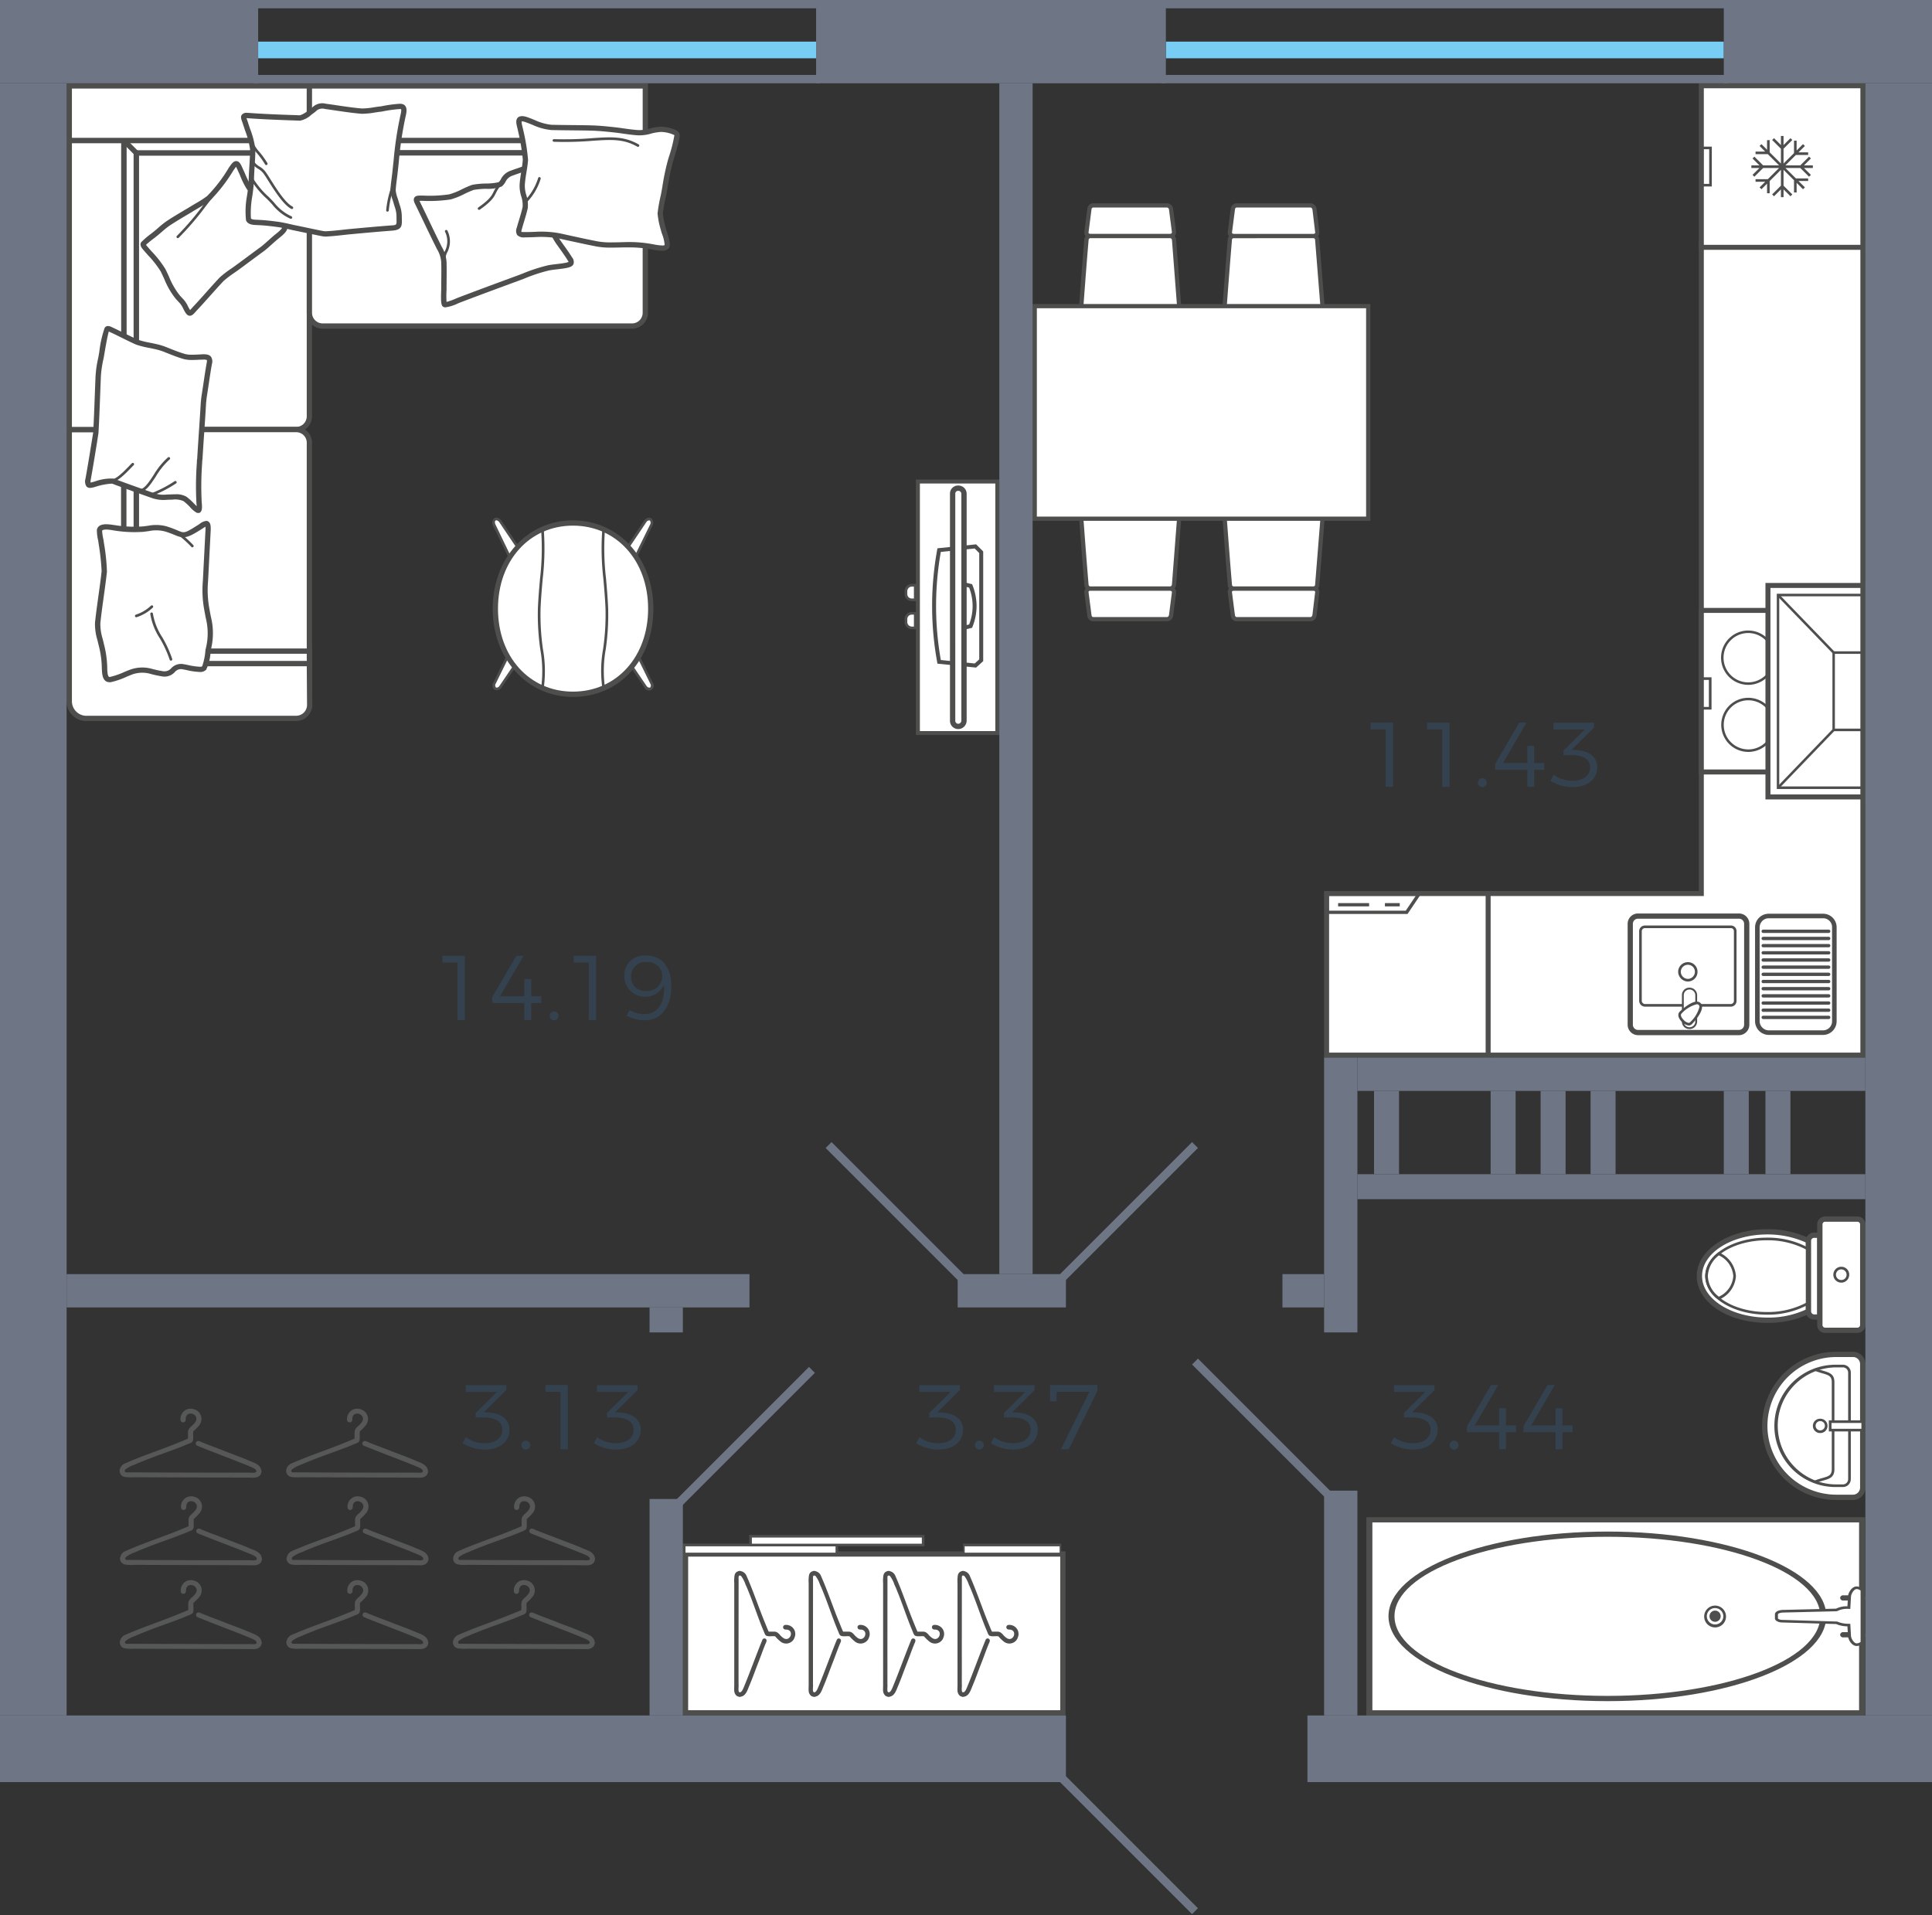 <svg xmlns="http://www.w3.org/2000/svg" width="232" height="230" viewBox="0 0 232 230">
  <rect x="0" y="0" width="232" height="230" fill="#333333" stroke="none"/>
  <title>42-2_9s_2-5fl_2</title>
  <g id="Слой_2" data-name="Слой 2">
    <g id="_42-2_9s_2-5fl_2" data-name="42-2_9s_2-5fl_2">
      <g id="m">
        <g>
          <path d="M220.5,162.64h2a1.167,1.167,0,0,1,1.176,1.145v14.877a1.167,1.167,0,0,1-1.176,1.145h-2a8.584,8.584,0,0,1,0-17.167Z" fill="#fff" fill-rule="evenodd"/>
          <path d="M224,178.662V163.785a1.482,1.482,0,0,0-1.5-1.463h-2a8.9,8.9,0,1,0,0,17.8h2a1.481,1.481,0,0,0,1.5-1.463m-11.762-7.439a8.275,8.275,0,0,1,8.266-8.264h2a.843.843,0,0,1,.859.826v14.877a.853.853,0,0,1-.859.826h-2A8.276,8.276,0,0,1,212.238,171.223Z" fill="#4e4e4d" fill-rule="evenodd"/>
          <path d="M222.252,177.614V164.835a.945.945,0,0,0-.954-.955H220.5a7.344,7.344,0,1,0,0,14.687h.794a.944.944,0,0,0,.954-.953m-8.774-6.391A7.035,7.035,0,0,1,220.5,164.2h.794a.63.63,0,0,1,.636.637v12.78a.63.63,0,0,1-.636.635H220.5A7.034,7.034,0,0,1,213.478,171.223Z" fill="#4e4e4d" fill-rule="evenodd"/>
          <path d="M220.28,176.405V165.978c0-.979-.584-1.149-1.392-1.387-.258-.075-.552-.163-.869-.285l-.117.294c.331.13.633.219.9.3.8.234,1.163.341,1.163,1.081v10.427c0,.756-.356.858-1.139,1.081a9.435,9.435,0,0,0-.921.3l.117.294c.325-.126.625-.211.89-.287.8-.225,1.371-.39,1.371-1.386" fill="#4e4e4d" fill-rule="evenodd"/>
          <path d="M219.455,171.223a.86.86,0,0,0-.859-.858.859.859,0,1,0,0,1.716.859.859,0,0,0,.859-.858m-1.431,0a.557.557,0,1,1,.572.541A.55.55,0,0,1,218.024,171.223Z" fill="#4e4e4d" fill-rule="evenodd"/>
          <rect x="219.772" y="170.715" width="3.911" height="1.017" fill="#fff"/>
          <path d="M223.841,171.891v-1.335h-4.227v1.335Zm-.318-1.017v.7h-3.592v-.7Z" fill="#4e4e4d" fill-rule="evenodd"/>
        </g>
        <g>
          <path d="M212.238,158.537a10.921,10.921,0,0,0,4.926-1.081V149a11.332,11.332,0,0,0-4.926-1.081c-4.514,0-8.17,2.383-8.17,5.309,0,2.955,3.656,5.308,8.17,5.308Z" fill="#fff" fill-rule="evenodd"/>
          <path d="M212.238,147.6c-4.681,0-8.488,2.524-8.488,5.626,0,3.155,3.727,5.628,8.488,5.628a11.181,11.181,0,0,0,5.071-1.116l.173-.088V148.8l-.177-.087a11.747,11.747,0,0,0-5.067-1.114m0,10.618c-4.33,0-7.853-2.238-7.853-4.992s3.523-4.99,7.853-4.99a11.226,11.226,0,0,1,4.609.963v8.06A10.714,10.714,0,0,1,212.238,158.219Z" fill="#4e4e4d" fill-rule="evenodd"/>
          <path d="M212.174,157.71a9.975,9.975,0,0,0,4.99-1.24v-6.453a9.975,9.975,0,0,0-4.99-1.24c-4.006,0-7.247,2-7.247,4.452C204.927,155.707,208.168,157.71,212.174,157.71Z" fill="#fff" fill-rule="evenodd"/>
          <path d="M212.174,148.619c-4.084,0-7.407,2.068-7.407,4.608,0,2.56,3.323,4.642,7.407,4.642a10.156,10.156,0,0,0,5.071-1.262l.079-.046v-6.634l-.079-.047a10.179,10.179,0,0,0-5.071-1.261m0,8.933c-3.908,0-7.09-1.94-7.09-4.325,0-2.365,3.182-4.291,7.09-4.291a9.913,9.913,0,0,1,4.833,1.174v6.268A9.9,9.9,0,0,1,212.174,157.552Z" fill="#4e4e4d" fill-rule="evenodd"/>
          <path d="M206.388,150.558a3.532,3.532,0,0,0-1.461,2.671,3.433,3.433,0,0,0,1.461,2.669,3.147,3.147,0,0,0,1.908-2.669A3.187,3.187,0,0,0,206.388,150.558Z" fill="#fff" fill-rule="evenodd"/>
          <path d="M206.369,150.367l-.082.068a3.677,3.677,0,0,0-1.52,2.792,3.58,3.58,0,0,0,1.522,2.8l.082.065.092-.05a3.284,3.284,0,0,0,1.992-2.812,3.329,3.329,0,0,0-1.992-2.81Zm.037,5.342a3.234,3.234,0,0,1-1.322-2.482,3.318,3.318,0,0,1,1.324-2.478,2.983,2.983,0,0,1,1.73,2.478A2.948,2.948,0,0,1,206.406,155.709Z" fill="#4e4e4d" fill-rule="evenodd"/>
          <path d="M217.833,158.155h.7v-9.823h-.7a.673.673,0,0,0-.669.669v8.455A.7.7,0,0,0,217.833,158.155Z" fill="#fff" fill-rule="evenodd"/>
          <path d="M218.85,148.015h-1.017a.987.987,0,0,0-.986.986v8.456a1.014,1.014,0,0,0,.986,1.015h1.017Zm-1.017,9.823a.381.381,0,0,1-.351-.381V149a.358.358,0,0,1,.351-.352h.381v9.189Z" fill="#4e4e4d" fill-rule="evenodd"/>
          <path d="M219.169,146.394h3.878a.636.636,0,0,1,.636.636V159.11a.635.635,0,0,1-.635.635h-3.88a.636.636,0,0,1-.636-.636V147.031a.638.638,0,0,1,.638-.638Z" fill="#fff"/>
          <path d="M223.046,146.077h-3.877a.954.954,0,0,0-.955.952v12.08a.956.956,0,0,0,.954.953h3.878a.955.955,0,0,0,.954-.953v-12.08a.953.953,0,0,0-.954-.952m-3.877,13.351a.319.319,0,0,1-.319-.319v-12.08a.318.318,0,0,1,.318-.318h3.878a.318.318,0,0,1,.319.318v12.08a.32.32,0,0,1-.319.319Z" fill="#4e4e4d" fill-rule="evenodd"/>
          <path d="M221.107,152.115a.954.954,0,1,0,.953.954.943.943,0,0,0-.953-.954m0,1.59a.637.637,0,1,1,.636-.636A.629.629,0,0,1,221.107,153.705Z" fill="#4e4e4d" fill-rule="evenodd"/>
        </g>
        <g>
          <rect x="164.439" y="182.503" width="59.164" height="23.183" fill="#fff"/>
          <path d="M164.079,206V182.19h59.886V206Zm.72-23.185v22.559h58.444V182.815Z" fill="#4e4e4d" fill-rule="evenodd"/>
          <path d="M166.735,194.078c0-5.6,11.8-10.164,26.3-10.164,14.485,0,26.27,4.559,26.27,10.164,0,5.624-11.785,10.2-26.27,10.2-14.5,0-26.3-4.572-26.3-10.2m51.852,0c0-5.258-11.46-9.538-25.548-9.538-14.107,0-25.584,4.28-25.584,9.538,0,5.276,11.477,9.569,25.584,9.569C207.127,203.647,218.587,199.354,218.587,194.078Z" fill="#4e4e4d" fill-rule="evenodd"/>
          <path d="M204.643,194.078a1.311,1.311,0,0,1,2.621,0,1.311,1.311,0,1,1-2.621,0m2.3,0a.984.984,0,0,0-.991-.972.971.971,0,0,0-.991.972.991.991,0,1,0,1.982,0Z" fill="#4e4e4d" fill-rule="evenodd"/>
          <path d="M205.282,194.078a.671.671,0,0,0,1.342,0,.671.671,0,0,0-1.342,0Z" fill="#4e4e4d" fill-rule="evenodd"/>
          <path d="M220.97,191.882a.34.34,0,0,1,.36-.314h2.31a.317.317,0,1,1,0,.627h-2.31a.339.339,0,0,1-.36-.314" fill="#4e4e4d" fill-rule="evenodd"/>
          <path d="M220.97,196.306a.339.339,0,0,1,.36-.313h2.31a.317.317,0,1,1,0,.627h-2.31a.339.339,0,0,1-.36-.314" fill="#4e4e4d" fill-rule="evenodd"/>
          <path d="M213.319,193.86v.47c0,.188.325.345.722.345l6.5.188a3.6,3.6,0,0,0,1.48.282l.071,1.255c0,.408.4,1.1.867,1.1.216,0,.649-.155.649-.313V191c0-.188-.433-.343-.649-.343-.469,0-.867.689-.867,1.128l-.071,1.255a2.81,2.81,0,0,0-1.48.283l-6.5.156C213.644,193.514,213.319,193.639,213.319,193.86Z" fill="#fff" fill-rule="evenodd"/>
          <path d="M213.139,194.33v-.47c0-.291.33-.49.886-.535l6.46-.154a2.813,2.813,0,0,1,1.36-.283l.063-1.106v0c0-.5.449-1.278,1.046-1.278.285,0,.83.2.83.5v6.181c0,.293-.577.47-.83.47-.615,0-1.046-.812-1.046-1.254l-.063-1.107a3.452,3.452,0,0,1-1.354-.275l-6.455-.187c-.5,0-.9-.22-.9-.5m10.288,2.836,0-6.163a.765.765,0,0,0-.47-.188c-.324,0-.686.581-.686.973l-.08,1.412h-.172a2.636,2.636,0,0,0-1.391.261l-.085.021-6.494.157c-.311.025-.547.118-.547.221v.47c0,.064.212.188.542.188l6.575.2a3.409,3.409,0,0,0,1.41.267l.162.008.08,1.395c0,.38.369.95.686.95A.831.831,0,0,0,223.427,197.166Z" fill="#4e4e4d" fill-rule="evenodd"/>
        </g>
        <g>
          <rect x="82.242" y="186.608" width="45.391" height="19.074" fill="#fff"/>
          <path d="M82,206h45.95V186.29H82Zm45.316-.636H82.635V186.925h44.681Z" fill="#4e4e4d" fill-rule="evenodd"/>
          <rect x="82.16" y="185.527" width="18.332" height="1.081" fill="#fff"/>
          <path d="M82,186.766h18.652v-1.4H82Zm18.334-.317H82.317v-.762h18.017Z" fill="#4e4e4d" fill-rule="evenodd"/>
          <rect x="90.128" y="184.478" width="20.727" height="1.049" fill="#fff"/>
          <path d="M89.97,185.687h21.043V184.32H89.97Zm20.726-.317H90.288v-.733H110.7Z" fill="#4e4e4d" fill-rule="evenodd"/>
          <path d="M115.759,188.644h-.224c-.114.066-.4.081-.511.5a4.192,4.192,0,0,0-.043.975l0,12.2c0,.569-.085.935.234,1.269.121.126.183.1.34.176h.145a2.059,2.059,0,0,0,.3-.094c.43-.222.586-.759.766-1.183.405-.955.71-1.842,1.091-2.807.293-.746.558-1.515.865-2.261.07-.168.226-.413.077-.578a.263.263,0,0,0-.292-.075c-.1.038-.134.11-.175.212-.759,1.864-1.42,3.73-2.2,5.62-.074.181-.283.725-.55.6-.137-.066-.082-.568-.078-.709s-.007-.257-.006-.386c0-.258,0-.516,0-.773.006-1.042,0-2.084,0-3.126l.006-8.6a.9.9,0,0,1,.027-.357c.065-.089.212-.05.281.013a3.5,3.5,0,0,1,.529,1.032c.173.347.316.729.465,1.1.6,1.5,1.1,3.059,1.727,4.525.077.179.141.413.292.5.273.151.9,0,1.083.093a4.314,4.314,0,0,0,.584.575,1.077,1.077,0,0,0,1.614-.2,1.571,1.571,0,0,0,.2-.566v-.231c-.018-.049-.031-.162-.052-.228a1.114,1.114,0,0,0-1.138-.735.276.276,0,0,0-.019.551c.2.028.26-.016.444.092a.446.446,0,0,1,.23.3.642.642,0,0,1-.343.707c-.38.163-.7-.192-.895-.373-.049-.047-.077-.095-.124-.145-.417-.441-.557-.3-1.29-.325-.07-.12-.329-.767-.4-.942-.774-1.857-1.424-3.864-2.253-5.729a.931.931,0,0,0-.481-.527c-.073-.034-.174-.053-.237-.088" fill="#4e4e4d" fill-rule="evenodd"/>
          <path d="M106.822,188.644H106.6c-.114.066-.4.081-.51.5a4.137,4.137,0,0,0-.044.975l0,12.2c0,.569-.085.935.234,1.269.121.126.183.1.34.176h.145a2.059,2.059,0,0,0,.3-.094c.431-.222.586-.759.766-1.183.405-.955.71-1.842,1.09-2.807.295-.746.559-1.515.866-2.261.07-.168.226-.413.077-.578a.263.263,0,0,0-.292-.075c-.1.038-.133.11-.175.212-.759,1.864-1.419,3.73-2.2,5.62-.074.181-.283.725-.55.6-.136-.066-.082-.568-.078-.709s-.007-.257-.006-.386c0-.258,0-.516,0-.773.006-1.042,0-2.084,0-3.126l.006-8.6a.9.9,0,0,1,.027-.357c.066-.089.212-.05.281.013a3.5,3.5,0,0,1,.529,1.032c.173.347.316.729.466,1.1.6,1.5,1.1,3.059,1.726,4.525.077.179.141.413.292.5.273.151.9,0,1.082.093a4.379,4.379,0,0,0,.586.575,1.077,1.077,0,0,0,1.614-.2,1.563,1.563,0,0,0,.2-.566v-.231c-.018-.049-.031-.162-.052-.228a1.114,1.114,0,0,0-1.137-.735.276.276,0,0,0-.02.551c.2.028.261-.016.444.092a.446.446,0,0,1,.23.3.642.642,0,0,1-.343.707c-.38.163-.7-.192-.9-.373-.049-.047-.077-.095-.124-.145-.417-.441-.557-.3-1.29-.325-.07-.12-.329-.767-.4-.942-.774-1.857-1.423-3.864-2.252-5.729a.936.936,0,0,0-.482-.527c-.073-.034-.174-.053-.237-.088" fill="#4e4e4d" fill-rule="evenodd"/>
          <path d="M97.886,188.644h-.225c-.114.066-.4.081-.51.5a4.138,4.138,0,0,0-.043.975l0,12.2c0,.569-.085.935.234,1.269.121.126.183.1.34.176h.145a2.023,2.023,0,0,0,.3-.094c.431-.222.586-.759.766-1.183.406-.955.71-1.842,1.091-2.807.294-.746.558-1.515.866-2.261.068-.168.225-.413.076-.578a.263.263,0,0,0-.292-.075c-.1.038-.133.11-.175.212-.759,1.864-1.419,3.73-2.2,5.62-.074.181-.284.725-.55.6-.136-.066-.082-.568-.077-.709s-.008-.257-.007-.386c0-.258,0-.516,0-.773,0-1.042,0-2.084,0-3.126l.006-8.6a.9.9,0,0,1,.027-.357c.066-.089.212-.05.281.013a3.5,3.5,0,0,1,.529,1.032c.173.347.316.729.466,1.1.6,1.5,1.1,3.059,1.726,4.525.077.179.141.413.292.5.272.151.9,0,1.082.093a4.379,4.379,0,0,0,.586.575,1.077,1.077,0,0,0,1.614-.2,1.563,1.563,0,0,0,.2-.566v-.231c-.018-.049-.031-.162-.052-.228a1.114,1.114,0,0,0-1.137-.735.276.276,0,0,0-.02.551c.2.028.261-.016.444.092a.444.444,0,0,1,.23.3.64.64,0,0,1-.343.707c-.38.163-.7-.192-.894-.373-.05-.047-.078-.095-.125-.145-.417-.441-.557-.3-1.29-.325-.07-.12-.329-.767-.4-.942-.774-1.857-1.424-3.864-2.253-5.729a.936.936,0,0,0-.482-.527c-.073-.034-.174-.053-.236-.088" fill="#4e4e4d" fill-rule="evenodd"/>
          <path d="M88.949,188.644h-.225c-.114.066-.4.081-.511.5a4.192,4.192,0,0,0-.042.975l0,12.2c0,.569-.085.935.235,1.269.12.126.182.1.339.176h.145a2.023,2.023,0,0,0,.3-.094c.431-.222.586-.759.766-1.183.406-.955.71-1.842,1.091-2.807.294-.746.558-1.515.866-2.261.068-.168.225-.413.076-.578a.262.262,0,0,0-.291-.075c-.1.038-.134.11-.176.212-.758,1.864-1.419,3.73-2.2,5.62-.075.181-.284.725-.55.6-.136-.066-.082-.568-.077-.709s-.008-.257-.008-.386c0-.258,0-.516,0-.773,0-1.042,0-2.084,0-3.126l.007-8.6a.9.9,0,0,1,.027-.357c.066-.089.212-.05.281.013a3.523,3.523,0,0,1,.529,1.032c.173.347.316.729.466,1.1.6,1.5,1.1,3.059,1.726,4.525.077.179.141.413.292.5.272.151.9,0,1.083.093a4.346,4.346,0,0,0,.585.575,1.077,1.077,0,0,0,1.614-.2,1.563,1.563,0,0,0,.2-.566v-.231c-.017-.049-.031-.162-.052-.228a1.114,1.114,0,0,0-1.137-.735.276.276,0,0,0-.02.551c.2.028.261-.016.444.092a.445.445,0,0,1,.231.3.642.642,0,0,1-.344.707c-.38.163-.7-.192-.894-.373-.05-.047-.078-.095-.125-.145-.417-.441-.557-.3-1.29-.325-.07-.12-.329-.767-.4-.942-.774-1.857-1.424-3.864-2.253-5.729a.94.94,0,0,0-.482-.527c-.073-.034-.174-.053-.236-.088" fill="#4e4e4d" fill-rule="evenodd"/>
          <rect x="115.746" y="185.527" width="11.593" height="1.081" fill="#fff"/>
          <path d="M115.649,186.767h11.787v-1.4H115.649Zm11.594-.318h-11.4v-.762h11.4Z" fill="#4e4e4d" fill-rule="evenodd"/>
        </g>
        <g>
          <g>
            <polygon points="178.3 126.7 178.3 107.3 204.3 107.3 204.3 29.3 223.7 29.3 223.7 126.7 178.3 126.7" fill="#fff" fill-rule="evenodd"/>
            <path d="M223.4,29.6v96.8H178.6V107.6h26v-78h18.8m.6-.6H204v78H178v20h46V29Z" fill="#4e4e4d"/>
          </g>
          <g>
            <g>
              <g>
                <rect x="204.3" y="73.3" width="19.4" height="19.4" fill="#fff"/>
                <path d="M223.4,73.6V92.4H204.6V73.6h18.8m.6-.6H204V93h20V73Z" fill="#4e4e4d"/>
              </g>
              <path d="M218.039,75.865a3.112,3.112,0,1,0,3.112,3.111A3.111,3.111,0,0,0,218.039,75.865Z" fill="#fff" stroke="#4e4e4d" stroke-miterlimit="10" stroke-width="0.3" fill-rule="evenodd"/>
              <path d="M209.961,75.865a3.112,3.112,0,1,0,3.081,3.111A3.118,3.118,0,0,0,209.961,75.865Z" fill="#fff" stroke="#4e4e4d" stroke-miterlimit="10" stroke-width="0.3" fill-rule="evenodd"/>
              <path d="M218.039,83.943a3.1,3.1,0,1,0,3.112,3.112A3.092,3.092,0,0,0,218.039,83.943Z" fill="#fff" stroke="#4e4e4d" stroke-miterlimit="10" stroke-width="0.3" fill-rule="evenodd"/>
              <path d="M209.961,83.943a3.1,3.1,0,1,0,3.081,3.112A3.1,3.1,0,0,0,209.961,83.943Z" fill="#fff" stroke="#4e4e4d" stroke-miterlimit="10" stroke-width="0.3" fill-rule="evenodd"/>
              <path d="M204.475,84.889h.732V81.647h-.732V81.33h1.05v3.878h-1.05Z" fill="#4e4e4d" fill-rule="evenodd"/>
              <path d="M223.525,84.889h-.732V81.647h.732V81.33h-1.05v3.878h1.05Z" fill="#4e4e4d" fill-rule="evenodd"/>
            </g>
            <g>
              <g>
                <rect x="212.3" y="70.3" width="11.4" height="25.4" fill="#fff"/>
                <path d="M223.4,70.6V95.4H212.6V70.6h10.8m.6-.6H212V96h12V70Z" fill="#4e4e4d"/>
              </g>
              <polygon points="223.5 71.606 213.657 71.606 213.657 94.437 223.5 94.437 223.5 94.745 213.362 94.745 213.362 71.298 223.5 71.298 223.5 71.606" fill="#4e4e4d" fill-rule="evenodd"/>
              <polygon points="223.5 78.517 220.338 78.517 220.338 87.495 223.5 87.495 223.5 87.803 220.044 87.803 220.044 78.209 223.5 78.209 223.5 78.517" fill="#4e4e4d" fill-rule="evenodd"/>
              <polygon points="220.087 87.54 220.295 87.758 213.613 94.7 213.406 94.482 220.087 87.54" fill="#4e4e4d" fill-rule="evenodd"/>
              <polygon points="213.613 71.343 220.295 78.253 220.087 78.473 213.406 71.562 213.613 71.343" fill="#4e4e4d" fill-rule="evenodd"/>
            </g>
          </g>
          <g>
            <g>
              <path d="M208.809,110.005h-12.1a.927.927,0,0,0-.942.944v12.1a.945.945,0,0,0,.942.943h12.1a.946.946,0,0,0,.944-.943v-12.1A.928.928,0,0,0,208.809,110.005Z" fill="#fff" fill-rule="evenodd"/>
              <path d="M208.809,124.307h-12.1a1.258,1.258,0,0,1-1.257-1.257v-12.1a1.242,1.242,0,0,1,1.257-1.256h12.1a1.243,1.243,0,0,1,1.258,1.256v12.1a1.259,1.259,0,0,1-1.258,1.257m-12.1-13.987a.615.615,0,0,0-.629.629v12.1a.629.629,0,0,0,.629.629h12.1a.63.63,0,0,0,.63-.629v-12.1a.616.616,0,0,0-.63-.629Z" fill="#4e4e4d" fill-rule="evenodd"/>
              <path d="M207.835,120.883h-10.31a.718.718,0,0,1-.69-.725v-8.329a.683.683,0,0,1,.69-.691h10.31a.669.669,0,0,1,.692.691v8.329a.694.694,0,0,1-.692.725m-10.31-9.431a.374.374,0,0,0-.377.377v8.329a.4.4,0,0,0,.377.41h10.31a.382.382,0,0,0,.378-.41v-8.329a.358.358,0,0,0-.378-.377Z" fill="#4e4e4d" fill-rule="evenodd"/>
              <path d="M202.869,118.713h0a.777.777,0,0,0-.785.785v3.175a.777.777,0,0,0,.785.785.8.8,0,0,0,.817-.785V119.5A.805.805,0,0,0,202.869,118.713Z" fill="#fff" fill-rule="evenodd"/>
              <path d="M202.869,123.569a.887.887,0,0,1-.9-.9V119.5a.887.887,0,0,1,.9-.9.914.914,0,0,1,.928.9v3.175a.914.914,0,0,1-.928.9m0-4.746a.669.669,0,0,0-.676.675v3.175a.668.668,0,0,0,.676.675.692.692,0,0,0,.707-.675V119.5A.692.692,0,0,0,202.869,118.823Z" fill="#4e4e4d" fill-rule="evenodd"/>
              <path d="M204.1,120.568c-.5-.5-1.823.565-2.295,1.036-.282.315.032.755.284,1.006.219.22.691.566.973.252C203.529,122.39,204.6,121.07,204.1,120.568Z" fill="#fff" fill-rule="evenodd"/>
              <path d="M202.777,123.145h0a1.353,1.353,0,0,1-.8-.423c-.458-.457-.565-.915-.288-1.223.018-.019,1.23-1.221,2.062-1.221a.609.609,0,0,1,.637.638c0,.835-1.2,2.045-1.214,2.057a.517.517,0,0,1-.392.172m.969-2.552a3.786,3.786,0,0,0-1.834,1.123c-.22.245.16.661.283.783a1.028,1.028,0,0,0,.582.332.214.214,0,0,0,.164-.074,3.8,3.8,0,0,0,1.128-1.841.3.3,0,0,0-.323-.323Z" fill="#4e4e4d" fill-rule="evenodd"/>
              <path d="M202.681,117.863a1.193,1.193,0,0,1-1.163-1.162,1.164,1.164,0,0,1,1.163-1.163,1.151,1.151,0,0,1,1.163,1.163,1.164,1.164,0,0,1-1.163,1.162m0-2.011a.86.86,0,0,0-.849.849.882.882,0,0,0,.849.848.859.859,0,0,0,.848-.848A.839.839,0,0,0,202.681,115.852Z" fill="#4e4e4d" fill-rule="evenodd"/>
            </g>
            <g>
              <path d="M218.907,124.178h-6.516a1.562,1.562,0,0,1-1.54-1.541V111.362a1.542,1.542,0,0,1,1.54-1.539h6.516a1.524,1.524,0,0,1,1.542,1.54v11.274a1.543,1.543,0,0,1-1.542,1.541m-6.516-14.006a1.193,1.193,0,0,0-1.19,1.191v11.274a1.221,1.221,0,0,0,1.19,1.19h6.516a1.19,1.19,0,0,0,1.191-1.19V111.362a1.163,1.163,0,0,0-1.191-1.19Z" fill="#4e4e4d" fill-rule="evenodd"/>
              <path d="M212.392,124.277h6.515a1.637,1.637,0,0,0,1.16-.481h0a1.637,1.637,0,0,0,.481-1.159V111.362a1.634,1.634,0,0,0-.476-1.163h0a1.631,1.631,0,0,0-1.165-.476h-6.515a1.637,1.637,0,0,0-1.159.481h0a1.632,1.632,0,0,0-.481,1.157v11.275a1.661,1.661,0,0,0,1.64,1.64m6.515-.2h-6.515a1.44,1.44,0,0,1-1.013-.429h0a1.435,1.435,0,0,1-.428-1.013V111.362a1.437,1.437,0,0,1,.421-1.017h0a1.44,1.44,0,0,1,1.019-.422h6.515a1.438,1.438,0,0,1,1.025.417h0a1.436,1.436,0,0,1,.417,1.023v11.275a1.435,1.435,0,0,1-.423,1.019h0A1.443,1.443,0,0,1,218.907,124.079Zm-7.286-13.487a1.091,1.091,0,0,1,.771-.321h6.515A1.066,1.066,0,0,1,220,111.362v11.275a1.09,1.09,0,0,1-.319.771h0a1.089,1.089,0,0,1-.772.32h-6.515a1.092,1.092,0,0,1-.763-.329h0a1.085,1.085,0,0,1-.328-.762V111.362a1.086,1.086,0,0,1,.32-.77Zm.771-.519a1.293,1.293,0,0,0-.912.378h0a1.287,1.287,0,0,0-.379.91v11.275a1.319,1.319,0,0,0,1.29,1.289h6.515a1.285,1.285,0,0,0,.912-.378h0a1.287,1.287,0,0,0,.379-.911V111.362a1.264,1.264,0,0,0-1.291-1.289Z" fill="#4e4e4d"/>
              <path d="M219.594,112.033a.2.2,0,0,0,0-.4h-7.861a.2.2,0,0,0,0,.4Z" fill="#4e4e4d"/>
              <path d="M219.594,112.894a.2.2,0,0,0,0-.4h-7.861a.2.2,0,0,0,0,.4Z" fill="#4e4e4d"/>
              <path d="M219.594,113.756a.2.2,0,0,0,0-.4h-7.861a.2.2,0,0,0,0,.4Z" fill="#4e4e4d"/>
              <path d="M219.594,114.617a.2.2,0,0,0,0-.4h-7.861a.2.2,0,0,0,0,.4Z" fill="#4e4e4d"/>
              <path d="M219.594,115.479a.2.2,0,0,0,0-.4h-7.861a.2.2,0,0,0,0,.4Z" fill="#4e4e4d"/>
              <path d="M219.594,116.34a.2.2,0,0,0,0-.4h-7.861a.2.2,0,0,0,0,.4Z" fill="#4e4e4d"/>
              <path d="M219.594,117.2a.2.2,0,0,0,0-.4h-7.861a.2.2,0,0,0,0,.4Z" fill="#4e4e4d"/>
              <path d="M219.594,118.063a.2.2,0,0,0,0-.4h-7.861a.2.2,0,0,0,0,.4Z" fill="#4e4e4d"/>
              <path d="M219.594,118.925a.2.2,0,0,0,0-.4h-7.861a.2.2,0,0,0,0,.4Z" fill="#4e4e4d"/>
              <path d="M219.594,119.786a.2.2,0,0,0,0-.4h-7.861a.2.2,0,0,0,0,.4Z" fill="#4e4e4d"/>
              <path d="M219.594,120.648a.2.2,0,0,0,0-.4h-7.861a.2.2,0,0,0,0,.4Z" fill="#4e4e4d"/>
              <path d="M219.594,121.509a.2.2,0,0,0,0-.4h-7.861a.2.2,0,0,0,0,.4Z" fill="#4e4e4d"/>
              <path d="M219.594,122.371a.2.2,0,0,0,0-.4h-7.861a.2.2,0,0,0,0,.4Z" fill="#4e4e4d"/>
            </g>
          </g>
        </g>
        <g>
          <path d="M14.416,187.037l0,.251a.762.762,0,0,0,.567.578,4.575,4.575,0,0,0,1.1.047l13.744.042c.638,0,1.052.095,1.429-.259.146-.135.118-.2.2-.384l0-.16a3.079,3.079,0,0,0-.1-.345c-.255-.489-.856-.663-1.333-.866-1.073-.463-2.072-.806-3.162-1.239-.836-.332-1.7-.635-2.538-.981-.194-.083-.47-.26-.654-.088a.3.3,0,0,0-.085.324c.045.12.125.154.238.2,2.1.862,4.2,1.608,6.325,2.488.2.085.816.324.668.621-.081.156-.641.094-.8.086-.138,0-.288.008-.434.007-.288,0-.581,0-.872,0q-1.755-.007-3.517,0l-9.692-.037c-.1,0-.331.021-.4-.033-.1-.072-.054-.235.018-.315a3.981,3.981,0,0,1,1.159-.593c.4-.19.824-.354,1.241-.522,1.688-.677,3.453-1.224,5.108-1.929.2-.085.462-.157.558-.329.174-.307,0-1.019.108-1.222a5.088,5.088,0,0,0,.651-.655,1.213,1.213,0,0,0-.218-1.816,1.712,1.712,0,0,0-.638-.226l-.262,0c-.054.022-.183.033-.26.059a1.25,1.25,0,0,0-.828,1.276.311.311,0,0,0,.621.021c.032-.229-.015-.292.1-.5a.524.524,0,0,1,.344-.257.725.725,0,0,1,.794.389c.185.43-.219.794-.428,1.007a1.458,1.458,0,0,1-.159.137c-.5.469-.341.632-.368,1.456-.136.076-.867.366-1.065.451-2.1.861-4.361,1.587-6.463,2.514a1.06,1.06,0,0,0-.6.537c-.038.088-.064.2-.1.273Z" fill="#565757" fill-rule="evenodd"/>
          <path d="M14.39,197.1v.256c.071.126.088.448.561.576a4.72,4.72,0,0,0,1.1.049l13.744.042c.64-.006,1.052.095,1.431-.264.137-.133.115-.2.2-.377l0-.171a1.858,1.858,0,0,0-.1-.338c-.248-.487-.85-.661-1.328-.865-1.077-.464-2.077-.808-3.162-1.239-.84-.334-1.7-.634-2.544-.984-.187-.079-.462-.256-.65-.093a.309.309,0,0,0-.083.332c.045.121.12.152.24.2,2.1.863,4.2,1.615,6.318,2.492.206.088.817.324.674.624-.078.149-.638.088-.8.086-.145,0-.29.008-.436.006-.29-.007-.577,0-.872,0q-1.755-.008-3.522-.007l-9.691-.037a.953.953,0,0,1-.4-.03c-.1-.077-.058-.244.016-.316a4.014,4.014,0,0,1,1.164-.6c.389-.193.821-.348,1.237-.515,1.688-.678,3.452-1.226,5.1-1.933.2-.082.469-.154.565-.326.173-.307,0-1.019.108-1.223a5.267,5.267,0,0,0,.651-.654,1.217,1.217,0,0,0-.225-1.819,1.718,1.718,0,0,0-.638-.225h-.257c-.057.014-.181.034-.257.053a1.259,1.259,0,0,0-.829,1.283.311.311,0,0,0,.621.021c.031-.227-.021-.294.1-.5a.5.5,0,0,1,.343-.256.72.72,0,0,1,.8.388c.183.429-.217.789-.428,1.007-.05.052-.109.085-.161.136-.5.47-.345.623-.375,1.453-.133.077-.86.369-1.06.446-2.093.872-4.358,1.6-6.461,2.522a1.064,1.064,0,0,0-.6.54c-.036.086-.06.194-.1.266Z" fill="#565757" fill-rule="evenodd"/>
          <path d="M14.367,176.511l0,.258c.071.124.088.446.561.574a4.677,4.677,0,0,0,1.1.051l13.744.042c.639,0,1.053.093,1.429-.259.14-.14.119-.207.2-.384v-.161a1.9,1.9,0,0,0-.109-.347c-.247-.487-.848-.662-1.327-.865-1.071-.461-2.076-.808-3.161-1.239-.835-.332-1.7-.634-2.539-.982-.192-.082-.469-.257-.652-.087a.285.285,0,0,0-.086.324c.044.122.125.156.239.2,2.1.861,4.2,1.613,6.325,2.494.2.084.816.323.668.62-.079.149-.641.095-.8.086s-.291.009-.436.006c-.284,0-.58,0-.871,0-1.171,0-2.345,0-3.517,0l-9.69-.037a1,1,0,0,1-.405-.032c-.1-.078-.051-.242.016-.317a4.089,4.089,0,0,1,1.164-.6c.4-.19.821-.348,1.238-.514,1.688-.678,3.452-1.226,5.1-1.934.2-.082.468-.152.564-.325.173-.308,0-1.02.107-1.222a5.326,5.326,0,0,0,.652-.656,1.218,1.218,0,0,0-.218-1.816,1.745,1.745,0,0,0-.645-.228h-.257c-.052.022-.181.034-.257.052a1.262,1.262,0,0,0-.83,1.284.311.311,0,0,0,.621.022c.032-.229-.02-.3.1-.5a.51.51,0,0,1,.344-.258.719.719,0,0,1,.8.389c.184.431-.216.788-.428,1.006-.05.052-.109.085-.159.137-.5.47-.345.623-.377,1.454-.127.078-.859.368-1.055.446-2.1.87-4.362,1.594-6.465,2.52a1.058,1.058,0,0,0-.6.54c-.037.086-.063.2-.1.266Z" fill="#565757" fill-rule="evenodd"/>
        </g>
        <g>
          <path d="M34.416,187.037l0,.251a.762.762,0,0,0,.567.578,4.575,4.575,0,0,0,1.095.047l13.744.042c.638,0,1.052.095,1.429-.259.146-.135.118-.2.2-.384l0-.16a3.079,3.079,0,0,0-.1-.345c-.255-.489-.856-.663-1.333-.866-1.073-.463-2.072-.806-3.162-1.239-.836-.332-1.7-.635-2.538-.981-.194-.083-.47-.26-.654-.088a.3.3,0,0,0-.085.324c.045.12.125.154.238.2,2.1.862,4.2,1.608,6.325,2.488.2.085.816.324.668.621-.081.156-.641.094-.8.086-.138,0-.288.008-.434.007-.288,0-.581,0-.872,0q-1.755-.007-3.517,0l-9.692-.037c-.1,0-.331.021-.4-.033-.1-.072-.054-.235.018-.315a3.981,3.981,0,0,1,1.159-.593c.4-.19.824-.354,1.241-.522,1.688-.677,3.453-1.224,5.108-1.929.2-.085.462-.157.558-.329.174-.307,0-1.019.108-1.222a5.088,5.088,0,0,0,.651-.655,1.213,1.213,0,0,0-.218-1.816,1.712,1.712,0,0,0-.638-.226l-.262,0c-.054.022-.183.033-.26.059a1.25,1.25,0,0,0-.828,1.276.311.311,0,0,0,.621.021c.032-.229-.015-.292.1-.5a.524.524,0,0,1,.344-.257.725.725,0,0,1,.794.389c.185.43-.219.794-.428,1.007a1.458,1.458,0,0,1-.159.137c-.5.469-.341.632-.368,1.456-.136.076-.867.366-1.065.451-2.1.861-4.361,1.587-6.463,2.514a1.06,1.06,0,0,0-.595.537c-.038.088-.064.2-.1.273Z" fill="#565757" fill-rule="evenodd"/>
          <path d="M34.39,197.1v.256c.071.126.088.448.561.576a4.72,4.72,0,0,0,1.1.049l13.744.042c.64-.006,1.052.095,1.431-.264.137-.133.115-.2.2-.377l0-.171a1.858,1.858,0,0,0-.1-.338c-.248-.487-.85-.661-1.328-.865-1.077-.464-2.077-.808-3.162-1.239-.84-.334-1.7-.634-2.544-.984-.187-.079-.462-.256-.65-.093a.309.309,0,0,0-.083.332c.045.121.12.152.24.2,2.1.863,4.2,1.615,6.318,2.492.206.088.817.324.674.624-.078.149-.638.088-.8.086s-.29.008-.436.006c-.29-.007-.577,0-.872,0q-1.755-.008-3.522-.007l-9.691-.037a.953.953,0,0,1-.4-.03c-.1-.077-.058-.244.016-.316a4.014,4.014,0,0,1,1.164-.6c.389-.193.821-.348,1.237-.515,1.688-.678,3.452-1.226,5.1-1.933.2-.082.469-.154.565-.326.173-.307,0-1.019.108-1.223a5.267,5.267,0,0,0,.651-.654,1.217,1.217,0,0,0-.225-1.819,1.718,1.718,0,0,0-.638-.225h-.257c-.057.014-.181.034-.257.053a1.259,1.259,0,0,0-.829,1.283.311.311,0,0,0,.621.021c.031-.227-.021-.294.1-.5a.5.5,0,0,1,.343-.256.72.72,0,0,1,.8.388c.183.429-.217.789-.428,1.007-.05.052-.109.085-.161.136-.5.47-.345.623-.375,1.453-.133.077-.86.369-1.06.446-2.093.872-4.358,1.6-6.461,2.522a1.064,1.064,0,0,0-.595.54c-.036.086-.06.194-.1.266Z" fill="#565757" fill-rule="evenodd"/>
          <path d="M34.367,176.511l0,.258c.071.124.088.446.561.574a4.677,4.677,0,0,0,1.1.051l13.744.042c.639,0,1.053.093,1.429-.259.14-.14.119-.207.2-.384v-.161a1.9,1.9,0,0,0-.109-.347c-.247-.487-.848-.662-1.327-.865-1.071-.461-2.076-.808-3.161-1.239-.835-.332-1.7-.634-2.539-.982-.192-.082-.469-.257-.652-.087a.285.285,0,0,0-.086.324c.044.122.125.156.239.2,2.1.861,4.2,1.613,6.325,2.494.2.084.816.323.668.62-.079.149-.641.095-.8.086s-.291.009-.436.006c-.284,0-.58,0-.871,0-1.171,0-2.345,0-3.517,0l-9.69-.037a1,1,0,0,1-.405-.032c-.1-.078-.051-.242.016-.317a4.089,4.089,0,0,1,1.164-.6c.4-.19.821-.348,1.238-.514,1.688-.678,3.452-1.226,5.1-1.934.2-.082.468-.152.564-.325.173-.308,0-1.02.107-1.222a5.326,5.326,0,0,0,.652-.656,1.218,1.218,0,0,0-.218-1.816,1.745,1.745,0,0,0-.645-.228h-.257c-.052.022-.181.034-.257.052a1.262,1.262,0,0,0-.83,1.284.311.311,0,0,0,.621.022c.032-.229-.02-.3.1-.5a.51.51,0,0,1,.344-.258.719.719,0,0,1,.8.389c.184.431-.216.788-.428,1.006-.05.052-.109.085-.159.137-.5.47-.345.623-.377,1.454-.127.078-.859.368-1.055.446-2.1.87-4.362,1.594-6.465,2.52a1.058,1.058,0,0,0-.595.54c-.037.086-.063.2-.1.266Z" fill="#565757" fill-rule="evenodd"/>
        </g>
        <g>
          <path d="M54.416,187.037l0,.251a.762.762,0,0,0,.567.578,4.575,4.575,0,0,0,1.095.047l13.744.042c.638,0,1.052.095,1.429-.259.146-.135.118-.2.2-.384l0-.16a3.079,3.079,0,0,0-.1-.345c-.255-.489-.856-.663-1.333-.866-1.073-.463-2.072-.806-3.162-1.239-.836-.332-1.7-.635-2.538-.981-.194-.083-.47-.26-.654-.088a.3.3,0,0,0-.085.324c.045.12.125.154.238.2,2.1.862,4.2,1.608,6.325,2.488.2.085.816.324.668.621-.081.156-.641.094-.8.086-.138,0-.288.008-.434.007-.288,0-.581,0-.872,0q-1.755-.007-3.517,0l-9.692-.037c-.1,0-.331.021-.4-.033-.1-.072-.054-.235.018-.315a3.981,3.981,0,0,1,1.159-.593c.4-.19.824-.354,1.241-.522,1.688-.677,3.453-1.224,5.108-1.929.2-.085.462-.157.558-.329.174-.307,0-1.019.108-1.222a5.088,5.088,0,0,0,.651-.655,1.213,1.213,0,0,0-.218-1.816,1.712,1.712,0,0,0-.638-.226l-.262,0c-.054.022-.183.033-.26.059a1.25,1.25,0,0,0-.828,1.276.311.311,0,0,0,.621.021c.032-.229-.015-.292.1-.5a.524.524,0,0,1,.344-.257.725.725,0,0,1,.794.389c.185.43-.219.794-.428,1.007a1.458,1.458,0,0,1-.159.137c-.5.469-.341.632-.368,1.456-.136.076-.867.366-1.065.451-2.1.861-4.361,1.587-6.463,2.514a1.06,1.06,0,0,0-.595.537c-.038.088-.064.2-.1.273Z" fill="#565757" fill-rule="evenodd"/>
          <path d="M54.39,197.1v.256c.071.126.088.448.561.576a4.72,4.72,0,0,0,1.1.049l13.744.042c.64-.006,1.052.095,1.431-.264.137-.133.115-.2.2-.377l0-.171a1.858,1.858,0,0,0-.1-.338c-.248-.487-.85-.661-1.328-.865-1.077-.464-2.077-.808-3.162-1.239-.84-.334-1.7-.634-2.544-.984-.187-.079-.462-.256-.65-.093a.309.309,0,0,0-.083.332c.045.121.12.152.24.2,2.1.863,4.2,1.615,6.318,2.492.206.088.817.324.674.624-.078.149-.638.088-.8.086-.145,0-.29.008-.436.006-.29-.007-.577,0-.872,0q-1.755-.008-3.522-.007l-9.691-.037a.953.953,0,0,1-.4-.03c-.1-.077-.058-.244.016-.316a4.014,4.014,0,0,1,1.164-.6c.389-.193.821-.348,1.237-.515,1.688-.678,3.452-1.226,5.1-1.933.2-.082.469-.154.565-.326.173-.307,0-1.019.108-1.223a5.267,5.267,0,0,0,.651-.654,1.217,1.217,0,0,0-.225-1.819,1.718,1.718,0,0,0-.638-.225h-.257c-.057.014-.181.034-.257.053a1.259,1.259,0,0,0-.829,1.283.311.311,0,0,0,.621.021c.031-.227-.021-.294.1-.5a.5.5,0,0,1,.343-.256.72.72,0,0,1,.8.388c.183.429-.217.789-.428,1.007-.05.052-.109.085-.161.136-.5.47-.345.623-.375,1.453-.133.077-.86.369-1.06.446-2.093.872-4.358,1.6-6.461,2.522a1.064,1.064,0,0,0-.595.54c-.036.086-.06.194-.1.266Z" fill="#565757" fill-rule="evenodd"/>
        </g>
        <g>
          <g>
            <rect x="159.3" y="107.3" width="19.4" height="19.4" fill="#fff"/>
            <path d="M178.4,107.6v18.8H159.6V107.6h18.8m.6-.6H159v20h20V107Z" fill="#4e4e4d"/>
          </g>
          <path d="M170.755,107.18H159.18v2.571h9.842Zm-11.18.395h10.434l-1.2,1.781h-9.238Z" fill="#4e4e4d" fill-rule="evenodd"/>
          <rect x="160.685" y="108.446" width="3.72" height="0.395" fill="#4e4e4d"/>
          <rect x="166.305" y="108.446" width="1.781" height="0.395" fill="#4e4e4d"/>
        </g>
        <g>
          <g>
            <rect x="204.3" y="10.3" width="19.4" height="19.4" fill="#fff"/>
            <path d="M223.4,10.6V29.4H204.6V10.6h18.8m.6-.6H204V30h20V10Z" fill="#4e4e4d"/>
          </g>
          <polygon points="214.172 16.325 214.172 17.417 215.005 16.589 215.228 16.811 214.172 17.861 214.172 19.637 215.43 18.386 215.43 16.887 215.744 16.887 215.744 18.073 216.512 17.308 216.736 17.529 215.967 18.295 217.128 18.295 217.128 18.607 215.653 18.607 214.395 19.86 216.181 19.86 217.236 18.81 217.459 19.031 216.627 19.86 217.693 19.86 217.693 20.172 216.628 20.172 217.459 21 217.236 21.221 216.182 20.172 214.396 20.172 215.654 21.423 217.128 21.423 217.128 21.736 215.968 21.736 216.736 22.5 216.512 22.723 215.744 21.958 215.744 23.111 215.43 23.111 215.43 21.645 214.172 20.393 214.172 22.296 215.228 23.346 215.005 23.568 214.172 22.739 214.172 23.675 213.859 23.675 213.859 22.74 213.027 23.568 212.804 23.346 213.859 22.296 213.859 20.393 212.507 21.739 212.507 23.205 212.193 23.205 212.193 22.051 211.519 22.723 211.295 22.5 211.97 21.829 210.81 21.829 210.81 21.516 212.284 21.516 213.635 20.172 211.724 20.172 210.67 21.221 210.447 21 211.278 20.172 210.307 20.172 210.307 19.86 211.279 19.86 210.447 19.031 210.67 18.81 211.725 19.86 213.636 19.86 212.284 18.513 210.81 18.513 210.81 18.201 211.97 18.201 211.295 17.529 211.519 17.308 212.193 17.979 212.193 16.825 212.507 16.825 212.507 18.291 213.859 19.637 213.859 17.86 212.804 16.811 213.027 16.589 213.859 17.416 213.859 16.325 214.172 16.325" fill="#4e4e4d" fill-rule="evenodd"/>
          <path d="M204.24,22.393h1.32V17.607h-1.32Zm1.006-.313h-.692V17.92h.692Z" fill="#4e4e4d" fill-rule="evenodd"/>
        </g>
        <g>
          <rect x="110.224" y="57.827" width="9.537" height="30.2" fill="#fff"/>
          <path d="M120,88.266H109.985V57.588H120Zm-9.537-.477h9.059V58.065h-9.059Z" fill="#4e4e4d" fill-rule="evenodd"/>
          <path d="M110.062,75.557V73.492h-.572a.848.848,0,0,0-.859.857V74.7a.869.869,0,0,0,.859.857Zm-.636-1.422v.774a.243.243,0,0,1-.159-.209v-.351A.216.216,0,0,1,109.426,74.135Z" fill="#4e4e4d" fill-rule="evenodd"/>
          <path d="M109.745,75.24V73.809h-.255a.535.535,0,0,0-.54.54V74.7a.557.557,0,0,0,.54.54Z" fill="#fff" fill-rule="evenodd"/>
          <path d="M110.062,72.186V70.121h-.572a.87.87,0,0,0-.859.859v.349a.848.848,0,0,0,.859.857Zm-.636-1.418v.775a.216.216,0,0,1-.159-.214V70.98A.248.248,0,0,1,109.426,70.768Z" fill="#4e4e4d" fill-rule="evenodd"/>
          <path d="M109.745,71.869V70.44h-.255a.556.556,0,0,0-.54.54v.349a.534.534,0,0,0,.54.54Z" fill="#fff" fill-rule="evenodd"/>
          <path d="M112.169,72.768a36.995,36.995,0,0,1,.6-6.708l4.355-.445.7.7v12.97l-.7.636-4.355-.445A37,37,0,0,1,112.169,72.768Z" fill="#fff" fill-rule="evenodd"/>
          <path d="M118.065,79.39V66.216l-.849-.85-4.645.475-.032.176a37.784,37.784,0,0,0,0,13.5l.032.177,4.638.472Zm-.476-12.977V79.18l-.543.493-4.07-.417a37.285,37.285,0,0,1,0-12.978l4.064-.415Z" fill="#4e4e4d" fill-rule="evenodd"/>
          <path d="M117.271,72.768a6.87,6.87,0,0,0-.493-2.5l-.045-.117-1.21-.29v5.818l1.208-.291.046-.113a6.826,6.826,0,0,0,.494-2.5m-.894-2.213a6.094,6.094,0,0,1,0,4.426l-.38.091V70.463Z" fill="#4e4e4d" fill-rule="evenodd"/>
          <path d="M114.394,86.532V59.29a.652.652,0,0,1,.668-.669.679.679,0,0,1,.7.669V86.532a.706.706,0,0,1-.7.7.678.678,0,0,1-.668-.7Z" fill="#fff" fill-rule="evenodd"/>
          <path d="M116.079,86.532V59.29a.991.991,0,0,0-1.017-.986.964.964,0,0,0-.986.986V86.532a.992.992,0,0,0,.986,1.018,1.019,1.019,0,0,0,1.017-1.018M114.712,59.29a.335.335,0,0,1,.35-.351.363.363,0,0,1,.381.351V86.532a.386.386,0,0,1-.381.382.362.362,0,0,1-.349-.382Z" fill="#4e4e4d" fill-rule="evenodd"/>
        </g>
        <g>
          <path d="M16.362,51.581V18.361h20.79V49.992a1.594,1.594,0,0,1-1.589,1.589Z" fill="#fff" fill-rule="evenodd"/>
          <path d="M35.562,51.9H16.044V18.043H37.47V49.992A1.909,1.909,0,0,1,35.562,51.9m-18.883-.636H35.562a1.273,1.273,0,0,0,1.273-1.271V18.679H16.679Z" fill="#4e4e4d" fill-rule="evenodd"/>
          <path d="M16.361,78.189V51.581h19.2a1.574,1.574,0,0,1,1.59,1.589V78.189Z" fill="#fff" fill-rule="evenodd"/>
          <path d="M37.47,85.087H16.044V51.263H35.562A1.887,1.887,0,0,1,37.47,53.17Zm-20.791-.636H36.835V53.17A1.259,1.259,0,0,0,35.562,51.9H16.679Z" fill="#4e4e4d" fill-rule="evenodd"/>
          <path d="M37.183,84.675a1.613,1.613,0,0,1-1.589,1.589H10.2a2.056,2.056,0,0,1-1.876-2.1V51.581h6.549v28.1H37.152Z" fill="#fff" fill-rule="evenodd"/>
          <path d="M35.594,86.583H10.2A2.377,2.377,0,0,1,8,84.158v-32.9h7.184v28.1H37.468l.034,5.307a1.935,1.935,0,0,1-1.908,1.91M8.636,51.9V84.167a1.751,1.751,0,0,0,1.6,1.782l25.361,0a1.305,1.305,0,0,0,1.273-1.271L36.837,80H14.55V51.9Z" fill="#4e4e4d" fill-rule="evenodd"/>
          <polygon points="14.868 51.581 16.361 51.581 16.361 78.189 37.152 78.189 37.152 79.684 14.868 79.684 14.868 51.581" fill="#fff" fill-rule="evenodd"/>
          <path d="M37.47,80H14.55V51.263h2.129V77.871H37.47Zm-22.285-.637h21.65v-.858H16.043V51.9h-.858Z" fill="#4e4e4d" fill-rule="evenodd"/>
          <polygon points="14.868 16.867 37.152 16.867 37.152 18.361 16.362 18.361 16.362 51.581 14.868 51.581 14.868 16.867" fill="#fff" fill-rule="evenodd"/>
          <path d="M16.679,51.9H14.55V16.548H37.47v2.131H16.679Zm-1.494-.636h.859V18.043H36.835v-.858H15.185Z" fill="#4e4e4d" fill-rule="evenodd"/>
          <rect x="14.558" y="78.619" width="2.113" height="0.636" transform="translate(-51.243 34.16) rotate(-44.999)" fill="#4e4e4d"/>
          <rect x="15.297" y="16.557" width="0.635" height="2.113" transform="translate(-7.881 16.194) rotate(-44.985)" fill="#4e4e4d"/>
          <rect x="37.152" y="16.867" width="40.341" height="1.494" fill="#fff"/>
          <path d="M77.811,18.679H36.835V16.548H77.811ZM37.47,18.043H77.176v-.858H37.47Z" fill="#4e4e4d" fill-rule="evenodd"/>
          <path d="M37.152,18.361H77.493v19.2A1.594,1.594,0,0,1,75.9,39.151H38.742a1.594,1.594,0,0,1-1.59-1.589Z" fill="#fff" fill-rule="evenodd"/>
          <path d="M75.9,39.47H38.742a1.91,1.91,0,0,1-1.907-1.908V18.043H77.811V37.562A1.91,1.91,0,0,1,75.9,39.47M37.47,18.679V37.562a1.274,1.274,0,0,0,1.272,1.272H75.9a1.273,1.273,0,0,0,1.273-1.272V18.679Z" fill="#4e4e4d" fill-rule="evenodd"/>
          <rect x="8.319" y="16.867" width="6.549" height="34.714" fill="#fff"/>
          <path d="M15.185,51.9H8V16.548h7.184Zm-6.549-.636H14.55V17.185H8.636Z" fill="#4e4e4d" fill-rule="evenodd"/>
          <rect x="8.319" y="10.318" width="28.833" height="6.549" fill="#fff"/>
          <path d="M37.47,17.185H8V10H37.47ZM8.636,16.548h28.2V10.636H8.636Z" fill="#4e4e4d" fill-rule="evenodd"/>
          <rect x="37.152" y="10.318" width="40.341" height="6.549" fill="#fff"/>
          <path d="M77.811,17.185H36.835V10H77.811ZM37.47,16.548H77.176V10.636H37.47Z" fill="#4e4e4d" fill-rule="evenodd"/>
          <path d="M11.466,52.217c-.286,1.748-.572,3.56-.89,5.309-.159.954.191.795.953.572a6.607,6.607,0,0,1,2.035-.318c.191.063.413.159.6.223,1.335.508,2.734.985,4.069,1.462a4.431,4.431,0,0,0,2.13.223,3.574,3.574,0,0,1,1.844.222c.445.286,1.271,1.272,1.526,1.367.318.127.159-.89.159-1.049a38.357,38.357,0,0,1,.064-4.673,2,2,0,0,1,.031-.413c.127-2.1.286-4.228.413-6.359a12.043,12.043,0,0,1,.159-1.494c.191-1.208.35-2.415.573-3.655.127-.668-.1-.763-.763-.763a8.894,8.894,0,0,1-2.257-.064c-.668-.191-1.462-.509-2.1-.763a7.457,7.457,0,0,0-1.43-.445,18.96,18.96,0,0,1-2.13-.509c-1.081-.476-2.067-1.017-3.115-1.494-.127-.063-.414-.222-.509-.063a27.808,27.808,0,0,0-.731,3.5,13.046,13.046,0,0,0-.318,2.193c-.1,2.257-.159,4.514-.286,6.772Z" fill="#fff" fill-rule="evenodd"/>
          <path d="M23.788,61.606l-.169-.034a3.1,3.1,0,0,1-.8-.682,6.606,6.606,0,0,0-.782-.712A2.455,2.455,0,0,0,20.705,60c-.118,0-.231.006-.337.006l-.325.013a4.234,4.234,0,0,1-1.91-.252l-1.194-.423C15.976,59,15,58.66,14.055,58.3c-.087-.029-.2-.07-.3-.112s-.2-.076-.288-.106a1.2,1.2,0,0,1-.12,0,7.916,7.916,0,0,0-1.733.326l-.12.035a2.581,2.581,0,0,1-.678.145.552.552,0,0,1-.444-.189,1.144,1.144,0,0,1-.107-.922c.258-1.414.494-2.865.724-4.289l.2-1.236c.082-1.476.139-2.978.194-4.481.029-.753.057-1.505.089-2.258a13.2,13.2,0,0,1,.325-2.246c.031-.151.077-.418.131-.737a12.973,12.973,0,0,1,.643-2.864.46.46,0,0,1,.4-.217,1.152,1.152,0,0,1,.494.154c.5.229.974.464,1.45.7.547.272,1.1.545,1.673.8a10.5,10.5,0,0,0,1.466.361c.233.047.447.091.608.129a7.793,7.793,0,0,1,1.48.46c.636.255,1.416.566,2.064.752a3.172,3.172,0,0,0,.861.092c.224,0,.453-.011.676-.021.641-.029,1.263-.134,1.592.262a1.026,1.026,0,0,1,.116.858c-.145.8-.262,1.6-.38,2.386q-.093.631-.19,1.259a11.709,11.709,0,0,0-.156,1.465c-.065,1.1-.14,2.2-.214,3.3-.07,1.023-.137,2.044-.2,3.056a1.954,1.954,0,0,0-.032.394,37.979,37.979,0,0,0-.063,4.66c0,.037.006.082.011.139.052.573.046.921-.132,1.116l-.095.1Zm-2.711-2.25a2.39,2.39,0,0,1,1.31.29,6.63,6.63,0,0,1,.883.794c.107.108.235.235.346.341,0-.1-.012-.223-.025-.369-.008-.085-.012-.151-.012-.184a37.8,37.8,0,0,1,.064-4.7,2.055,2.055,0,0,1,.037-.449c.055-.971.125-1.992.193-3.017q.113-1.645.214-3.3a12.337,12.337,0,0,1,.163-1.531c.064-.412.127-.83.189-1.248.119-.8.237-1.6.384-2.409.053-.273.018-.336.018-.339a1.076,1.076,0,0,0-.468-.049c-.19,0-.394.009-.6.019-.232.011-.471.022-.7.022a3.766,3.766,0,0,1-1.036-.117c-.679-.194-1.475-.512-2.115-.768a7.219,7.219,0,0,0-1.395-.435c-.16-.038-.367-.08-.594-.126a10.41,10.41,0,0,1-1.592-.4c-.589-.26-1.148-.537-1.7-.813-.47-.234-.937-.465-1.418-.684-.047-.024-.1-.052-.154-.074-.151.458-.4,1.879-.508,2.523-.056.326-.1.6-.134.757a12.64,12.64,0,0,0-.314,2.144q-.046,1.13-.088,2.256c-.057,1.507-.114,3.013-.2,4.52l-.2,1.274c-.232,1.429-.468,2.884-.725,4.3a1.63,1.63,0,0,0-.032.362,3.224,3.224,0,0,0,.455-.114l.129-.038a5.707,5.707,0,0,1,2.19-.324c.134.043.241.084.35.125s.2.077.288.107c.952.362,1.923.7,2.881,1.042l1.194.422a3.432,3.432,0,0,0,1.672.218l.341-.013c.111,0,.219,0,.33-.007S20.943,59.356,21.077,59.356Z" fill="#4e4e4d" fill-rule="evenodd"/>
          <path d="M16.733,59.084h-.026a.159.159,0,0,1,0-.318h.021c.587,0,1.138-.838,1.721-1.727a8.971,8.971,0,0,1,1.72-2.117.159.159,0,0,1,.2.25,8.752,8.752,0,0,0-1.651,2.041c-.659,1-1.23,1.872-1.986,1.872" fill="#4e4e4d" fill-rule="evenodd"/>
          <path d="M13.243,57.939H13.21a.159.159,0,0,1-.154-.164.157.157,0,0,1,.165-.153h.022c.652,0,1.578-.953,2.192-1.585.153-.158.29-.3.4-.407a.159.159,0,0,1,.219.231c-.112.105-.245.243-.394.4-.691.711-1.634,1.681-2.421,1.681" fill="#4e4e4d" fill-rule="evenodd"/>
          <path d="M18.078,59.592a.164.164,0,0,1-.149-.1.16.16,0,0,1,.093-.205,14.42,14.42,0,0,0,2.953-1.509.16.16,0,0,1,.182.262,14.815,14.815,0,0,1-3.022,1.544.156.156,0,0,1-.057.01" fill="#4e4e4d" fill-rule="evenodd"/>
          <path d="M28.41,32.189c1.049-.762,2.1-1.557,3.147-2.32.445-.35,1.018-.89,1.463-1.272.285-.255,1.112-.827,1.176-1.208.063-.445-.827-.954-1.145-1.271-.635-.7-1.239-1.4-1.843-2.1l-1.336-1.526a18.63,18.63,0,0,1-.922-1.94l-.095-.191c-.413-.985-.54-.857-1.113-.031a19.976,19.976,0,0,1-2.67,3.465c-.6.477-1.526.954-2.225,1.4-.858.509-1.78,1.05-2.607,1.59-.54.35-1.144.954-1.685,1.368a15.184,15.184,0,0,0-1.335,1.112c-.127.19.191.476.318.636a18.667,18.667,0,0,1,2.035,2.543,15.166,15.166,0,0,0,1.78,3.243,4.218,4.218,0,0,1,.954,1.27c.476.923.508.764,1.112.1,1.081-1.145,2.13-2.385,3.211-3.529A19.848,19.848,0,0,1,28.41,32.189Z" fill="#fff" fill-rule="evenodd"/>
          <path d="M22.807,37.919h0c-.361,0-.557-.377-.783-.815a2.781,2.781,0,0,0-.6-.874c-.084-.09-.182-.2-.306-.332a9.3,9.3,0,0,1-1.4-2.414c-.147-.32-.288-.627-.426-.9a12.36,12.36,0,0,0-1.541-1.963c-.176-.2-.334-.378-.454-.521l-.077-.089c-.175-.2-.5-.567-.263-.928A10.119,10.119,0,0,1,18.1,28.1l.254-.2c.219-.167.442-.361.668-.557a9.922,9.922,0,0,1,1.042-.828c.755-.494,1.58-.981,2.377-1.453l.242-.143c.238-.153.511-.313.787-.476a12.948,12.948,0,0,0,1.4-.9,17.566,17.566,0,0,0,2.6-3.39c.338-.49.558-.808.893-.808.375,0,.566.386.779.89l.236.51a15.2,15.2,0,0,0,.729,1.537l1.333,1.523c.6.7,1.206,1.4,1.839,2.094.07.068.189.16.318.26.459.359.978.765.906,1.27-.066.394-.511.779-1.043,1.206-.094.076-.177.142-.236.194-.166.143-.345.3-.529.466-.323.29-.662.594-.947.819-.535.388-1.058.777-1.582,1.165s-1.051.781-1.576,1.163c-.131.095-.3.211-.473.335a12.129,12.129,0,0,0-1.27.967c-.532.564-1.062,1.158-1.593,1.751s-1.069,1.2-1.611,1.771l-.125.14c-.273.307-.453.508-.718.508M17.534,29.4a1.973,1.973,0,0,0,.159.2l.094.108c.111.133.266.307.438.5a12.39,12.39,0,0,1,1.635,2.1c.137.268.283.583.434.912a8.875,8.875,0,0,0,1.288,2.247c.125.14.22.242.3.328a3.333,3.333,0,0,1,.708,1.022,4.727,4.727,0,0,0,.235.416c.063-.062.147-.157.224-.243l.134-.149c.543-.575,1.073-1.169,1.6-1.763s1.069-1.2,1.611-1.771a12,12,0,0,1,1.36-1.045c.174-.121.334-.234.462-.328.526-.382,1.05-.77,1.573-1.159s1.052-.781,1.576-1.163c.267-.21.594-.5.909-.784.187-.167.369-.33.533-.471.06-.054.152-.128.257-.211.213-.172.781-.627.813-.808.019-.134-.5-.538-.669-.671a4.477,4.477,0,0,1-.387-.324c-.648-.712-1.254-1.413-1.859-2.115L29.634,22.7A9.9,9.9,0,0,1,28.8,21l-.231-.5a3.444,3.444,0,0,0-.231-.478c-.068.1-.232.334-.336.484a19.15,19.15,0,0,1-2.745,3.542A13.564,13.564,0,0,1,23.8,25c-.271.159-.537.316-.777.469l-.252.149c-.791.468-1.609.952-2.352,1.439a9.794,9.794,0,0,0-.974.775c-.235.2-.468.407-.692.578l-.254.2C18.193,28.84,17.756,29.182,17.534,29.4Z" fill="#4e4e4d" fill-rule="evenodd"/>
          <path d="M21.352,28.6a.157.157,0,0,1-.117-.052.159.159,0,0,1,.01-.224A34.153,34.153,0,0,0,24.508,24.5c.319-.414.584-.756.761-.966a.156.156,0,0,1,.223-.019.158.158,0,0,1,.02.224c-.174.207-.436.546-.753.955a34.331,34.331,0,0,1-3.3,3.86.161.161,0,0,1-.107.041" fill="#4e4e4d" fill-rule="evenodd"/>
          <path d="M39.091,28.088c.891-.032,1.876-.159,2.766-.254,1.717-.159,3.433-.318,5.118-.445,1.049-.063.986-.286.954-1.271a4.914,4.914,0,0,0-.35-1.78,6.722,6.722,0,0,1-.381-1.527c.031-.6.159-1.43.222-2a57.629,57.629,0,0,1,.922-6.643c.064-.382.382-1.24-.127-1.367a11.011,11.011,0,0,0-2.416.286,20.213,20.213,0,0,1-2.321.254h-.095c-1.462-.127-2.893-.381-4.324-.572-.858-.127-.953.1-1.652.6-.318.224-.986.8-1.368.8-.254,0-.7-.032-1.017-.032-1.748-.064-3.433-.127-5.181-.254-.8-.064-.605.222-.382.858a17.238,17.238,0,0,1,.89,3.211c0,1.112-.127,2.32-.159,3.433a17.667,17.667,0,0,1-.222,2.225,11.469,11.469,0,0,0-.127,2.734c.159.413.889.35,1.271.381.731.032,1.494.127,2.225.223.509.064,1.336.255,1.876.382,1.112.222,2.257.476,3.37.7A2.856,2.856,0,0,0,39.091,28.088Z" fill="#fff" fill-rule="evenodd"/>
          <path d="M39.1,28.407h-.006a2.409,2.409,0,0,1-.453-.049l-.108-.02c-.567-.113-1.132-.232-1.7-.351s-1.126-.238-1.682-.35c-.662-.155-1.392-.32-1.853-.378-.755-.1-1.491-.189-2.2-.22-.076-.006-.149-.008-.228-.011-.446-.014-1.121-.037-1.327-.574a10.186,10.186,0,0,1,.109-2.89,17.137,17.137,0,0,0,.219-2.2c.014-.472.045-.965.077-1.461.04-.654.082-1.329.082-1.959a10.364,10.364,0,0,0-.605-2.287c-.1-.309-.2-.595-.272-.834l-.059-.163c-.128-.351-.23-.629-.059-.873a.711.711,0,0,1,.612-.239c.064,0,.136,0,.218.009,1.8.132,3.591.2,5.169.254h0c.16,0,.366.009.56.017.167.008.325.015.44.015A3.111,3.111,0,0,0,37,13.278c.085-.065.163-.124.227-.169.1-.076.2-.147.281-.212a1.67,1.67,0,0,1,1.6-.445c.459.061.923.129,1.388.2.952.141,1.936.287,2.916.372h.068l.136,0a9.41,9.41,0,0,0,1.3-.141c.3-.046.6-.091.857-.115a15.833,15.833,0,0,1,2.221-.307,1.269,1.269,0,0,1,.3.029c.721.18.52,1.041.411,1.5-.02.085-.037.162-.048.224a41.963,41.963,0,0,0-.762,5.172c-.05.485-.1.972-.157,1.456-.02.182-.047.39-.075.61-.059.46-.125.967-.146,1.373a3.574,3.574,0,0,0,.226.96c.053.162.1.319.144.468l.114.371a4.126,4.126,0,0,1,.248,1.491l.005.131c.032.931-.007,1.382-1.257,1.457-1.679.128-3.394.286-5.108.445l-.538.059c-.748.084-1.522.17-2.247.2ZM29.6,14.188c.023.075.058.173.089.259l.067.186c.073.245.168.524.27.825a10.355,10.355,0,0,1,.638,2.478c0,.662-.043,1.348-.084,2.011-.031.488-.062.974-.075,1.443a17.854,17.854,0,0,1-.226,2.266,11.141,11.141,0,0,0-.147,2.562c.058.152.53.168.758.175.089,0,.174.006.246.012.721.031,1.471.123,2.239.223.489.062,1.239.231,1.907.389.548.108,1.113.228,1.679.347s1.126.238,1.681.349l.107.018a1.661,1.661,0,0,0,.333.039c.7-.025,1.459-.11,2.194-.192l.544-.06c1.723-.159,3.443-.319,5.128-.446.693-.042.693-.042.665-.8l0-.144a3.549,3.549,0,0,0-.221-1.313l-.118-.388c-.038-.146-.086-.292-.136-.442a3.96,3.96,0,0,1-.257-1.174c.023-.441.09-.97.15-1.437.028-.216.054-.421.075-.6.054-.484.1-.967.156-1.451a42.321,42.321,0,0,1,.771-5.231c.009-.053.03-.144.052-.243.038-.16.152-.648.07-.738a.566.566,0,0,0-.162-.014,15.373,15.373,0,0,0-2.131.3c-.281.028-.562.071-.851.116a9.923,9.923,0,0,1-1.4.148l-.151,0h-.08c-1.026-.088-2.02-.235-2.982-.377-.462-.068-.924-.136-1.383-.2a1.1,1.1,0,0,0-1.125.32c-.088.068-.187.143-.3.225-.064.046-.135.1-.215.159a2.7,2.7,0,0,1-1.34.7c-.123,0-.291-.008-.468-.015s-.385-.018-.548-.018c-1.594-.058-3.387-.123-5.205-.254A1.969,1.969,0,0,0,29.6,14.188Z" fill="#4e4e4d" fill-rule="evenodd"/>
          <path d="M31.97,19.823a.157.157,0,0,1-.139-.082,9.611,9.611,0,0,0-.919-1.281,5.139,5.139,0,0,1-.807-1.189.159.159,0,1,1,.3-.109,5.135,5.135,0,0,0,.758,1.1,9.845,9.845,0,0,1,.948,1.327.158.158,0,0,1-.062.215.153.153,0,0,1-.077.02" fill="#4e4e4d" fill-rule="evenodd"/>
          <path d="M35.054,25.1a.163.163,0,0,1-.071-.016c-.931-.465-2.032-2.211-2.76-3.365-.2-.323-.378-.6-.51-.787a2.082,2.082,0,0,0-.7-.652,2.469,2.469,0,0,1-.865-.847.159.159,0,1,1,.265-.174,2.177,2.177,0,0,0,.771.754,2.36,2.36,0,0,1,.785.737c.134.19.311.471.518.8.709,1.125,1.781,2.825,2.633,3.25a.16.16,0,0,1,.072.214.162.162,0,0,1-.143.087" fill="#4e4e4d" fill-rule="evenodd"/>
          <path d="M34.927,26.276a.158.158,0,0,1-.056-.01,5.824,5.824,0,0,1-2.179-1.714c-.2-.219-.415-.446-.644-.675a10.252,10.252,0,0,1-1.99-2.408.159.159,0,0,1,.044-.22.157.157,0,0,1,.22.044,9.986,9.986,0,0,0,1.95,2.359c.232.232.446.462.652.683a5.608,5.608,0,0,0,2.059,1.633.159.159,0,0,1-.056.308" fill="#4e4e4d" fill-rule="evenodd"/>
          <path d="M46.531,25.418a.159.159,0,0,1-.159-.159,11.539,11.539,0,0,1,.74-3.141.162.162,0,0,1,.206-.091.159.159,0,0,1,.092.2,11.423,11.423,0,0,0-.72,3.027.159.159,0,0,1-.159.159" fill="#4e4e4d" fill-rule="evenodd"/>
          <path d="M12.1,64.869a33.753,33.753,0,0,1,.413,3.752c-.222,2.034-.572,4.1-.794,6.167a8.842,8.842,0,0,0,.413,2.543,11.9,11.9,0,0,1,.413,2.988c.032.508.032,1.4.731,1.272a14.318,14.318,0,0,0,2.289-.827c1.907-.636,2.066-.159,3.878.127,1.431.223,1.209-1.049,2.575-.826.477.063,2.162.54,2.48.159a8.344,8.344,0,0,0,.476-2.162c.478-2.416.255-2.607-.158-4.959a14.7,14.7,0,0,1-.128-3.911c.1-1.811.191-3.655.286-5.467.064-1.3-.317-.859-1.143-.35-2.163,1.367-1.75.8-3.943.127a6.387,6.387,0,0,0-2.8.032,14.632,14.632,0,0,1-3.338-.159c-.477-.064-1.685-.318-1.812.286A5.5,5.5,0,0,0,12.1,64.869Z" fill="#fff" fill-rule="evenodd"/>
          <path d="M13.151,81.92h0c-.833,0-.887-.962-.915-1.479l-.007-.1a11.617,11.617,0,0,0-.4-2.932c-.043-.194-.09-.38-.137-.566a6.55,6.55,0,0,1-.284-2.076c.114-1.065.26-2.119.406-3.17.141-1.008.28-2.012.389-3.008a28.829,28.829,0,0,0-.353-3.26l-.059-.414a5.517,5.517,0,0,1-.16-1.29c.067-.321.311-.672,1.119-.672a6.132,6.132,0,0,1,.887.086l.164.024a14.628,14.628,0,0,0,3.272.157c.271-.024.516-.059.745-.091a4.9,4.9,0,0,1,2.164.071,12.615,12.615,0,0,1,1.261.461c.871.362.844.447,2.423-.552.113-.069.214-.135.307-.2a1.6,1.6,0,0,1,.784-.357.463.463,0,0,1,.35.148c.166.173.22.464.191,1.039l-.312,6.044a12.233,12.233,0,0,0,.147,3.26c.07.39.132.717.188,1.007a8.032,8.032,0,0,1-.029,4.073,5.612,5.612,0,0,1-.537,2.3.994.994,0,0,1-.785.269,8.521,8.521,0,0,1-1.548-.223c-.186-.039-.34-.072-.439-.085a.961.961,0,0,0-1,.328,1.662,1.662,0,0,1-1.58.5c-.524-.084-.922-.183-1.241-.264a3.571,3.571,0,0,0-2.489.124c-.119.046-.288.117-.473.194a9.308,9.308,0,0,1-1.878.647,1.042,1.042,0,0,1-.165.013m-.4-18.335c-.223,0-.471.038-.492.142a5.706,5.706,0,0,0,.158,1.073l.063.436a24.253,24.253,0,0,1,.356,3.422c-.109,1-.25,2.01-.391,3.024-.145,1.043-.29,2.091-.4,3.14a5.975,5.975,0,0,0,.27,1.864c.047.191.1.383.138.575a12.236,12.236,0,0,1,.421,3.05l0,.094c.024.426.067.88.281.88a.46.46,0,0,0,.07-.007,9.212,9.212,0,0,0,1.728-.605c.192-.079.364-.151.5-.2a4.285,4.285,0,0,1,2.86-.142c.322.081.688.173,1.183.251a1.081,1.081,0,0,0,1.059-.344,1.6,1.6,0,0,1,1.517-.482c.1.013.273.048.476.091a8.167,8.167,0,0,0,1.419.21.614.614,0,0,0,.3-.042,7.409,7.409,0,0,0,.4-1.991,7.518,7.518,0,0,0,.031-3.849c-.055-.291-.119-.622-.188-1.012a12.856,12.856,0,0,1-.157-3.4l.312-6.046a3.124,3.124,0,0,0,0-.476c-.093.051-.225.138-.338.211-.1.064-.2.133-.318.2-1.6,1.014-2.012,1.012-3,.6a12.05,12.05,0,0,0-1.2-.438,4.17,4.17,0,0,0-1.893-.052c-.241.034-.494.071-.783.1a15.093,15.093,0,0,1-3.408-.161l-.175-.026A5.628,5.628,0,0,0,12.746,63.585Z" fill="#4e4e4d" fill-rule="evenodd"/>
          <path d="M20.526,79.334a.16.16,0,0,1-.152-.115,13.334,13.334,0,0,0-1.168-2.545,7.571,7.571,0,0,1-1.159-2.961.16.16,0,0,1,.152-.165.153.153,0,0,1,.165.153,7.43,7.43,0,0,0,1.121,2.821,13.6,13.6,0,0,1,1.194,2.608.159.159,0,0,1-.108.2.183.183,0,0,1-.045.007" fill="#4e4e4d" fill-rule="evenodd"/>
          <path d="M16.361,74.121a.159.159,0,0,1-.044-.311,4.872,4.872,0,0,0,1.808-1.073.159.159,0,1,1,.226.224,5.088,5.088,0,0,1-1.944,1.153.19.19,0,0,1-.046.007" fill="#4e4e4d" fill-rule="evenodd"/>
          <path d="M23.1,65.727a.16.16,0,0,1-.121-.055,12.763,12.763,0,0,0-1.6-1.439.159.159,0,1,1,.193-.253,12.984,12.984,0,0,1,1.645,1.485.158.158,0,0,1-.016.224.162.162,0,0,1-.1.038" fill="#4e4e4d" fill-rule="evenodd"/>
          <path d="M56.8,22.493c.764-.19,2.861-.095,3.242-.349.541-.414.318-.922,1.431-1.367.763-.286,1.526-.509,2.289-.827.191-.063,1.112-.476,1.272-.286.191.191.032,1.526,0,1.876a13.837,13.837,0,0,0,.127,3.052c.286.858.667,1.748.985,2.638a7.16,7.16,0,0,0,.954,1.907c.445.637.922,1.272,1.335,1.939.35.541.127.669-.508.8s-1.367.158-2.035.285A22.967,22.967,0,0,0,62.457,33.3c-2.417.89-4.832,1.78-7.248,2.7a5.966,5.966,0,0,1-1.812.572c-.191-.127-.095-1.621-.095-1.907,0-1.049.031-2.194,0-3.211a4.893,4.893,0,0,0-.732-2.066c-.826-1.653-1.59-3.306-2.416-4.991-.318-.636-.127-.6.6-.6a21.717,21.717,0,0,0,3.274-.159c.923-.223,1.844-.827,2.766-1.144Z" fill="#fff" fill-rule="evenodd"/>
          <path d="M53.488,36.905a.637.637,0,0,1-.182-.024l-.086-.041c-.243-.162-.291-.538-.244-1.918.005-.113.007-.2.007-.253,0-.348,0-.708.007-1.068.008-.724.014-1.457-.007-2.133a3.47,3.47,0,0,0-.5-1.535c-.066-.129-.133-.263-.2-.4-.473-.946-.927-1.9-1.384-2.851-.338-.709-.679-1.42-1.031-2.137-.137-.276-.261-.568-.112-.81s.462-.252.816-.252h.186a16.252,16.252,0,0,0,3.18-.144,8.085,8.085,0,0,0,1.535-.614,12.338,12.338,0,0,1,1.22-.528,9.535,9.535,0,0,1,1.646-.158,7.091,7.091,0,0,0,1.528-.157,1.175,1.175,0,0,0,.292-.386,2.037,2.037,0,0,1,1.194-1.01c.315-.119.623-.224.932-.329.45-.154.9-.308,1.352-.5L63.8,19.6a3.452,3.452,0,0,1,1.073-.3.5.5,0,0,1,.4.165c.192.19.217.654.086,1.963l-.014.144c0,.122,0,.312-.006.523a10.111,10.111,0,0,0,.118,2.4c.16.48.35.97.543,1.465.15.387.3.777.44,1.167a6.834,6.834,0,0,0,.921,1.839l.363.512c.33.463.671.941.976,1.435a.854.854,0,0,1,.169.789c-.13.31-.492.406-.885.484-.332.066-.69.108-1.052.15-.331.038-.666.076-.986.137a19.455,19.455,0,0,0-2.965.97l-.413.159c-2.42.891-4.835,1.781-7.249,2.7-.077.028-.187.074-.317.128a5.035,5.035,0,0,1-1.517.476M50.372,24.118c.016.037.038.083.066.141.354.721.7,1.434,1.035,2.144.456.953.908,1.9,1.382,2.846.068.143.133.271.2.4a4.079,4.079,0,0,1,.568,1.8c.021.686.014,1.428.007,2.16,0,.359-.007.716-.007,1.063,0,.054,0,.152-.008.275a11.986,11.986,0,0,0,.006,1.31,8.088,8.088,0,0,0,1.144-.412c.14-.058.26-.107.339-.136,2.413-.921,4.83-1.812,7.247-2.7l.408-.157a19.778,19.778,0,0,1,3.073-1c.337-.065.688-.105,1.034-.145s.684-.078,1-.141a1.665,1.665,0,0,0,.418-.118c-.015-.016-.043-.08-.115-.193-.3-.481-.633-.95-.956-1.4l-.373-.524a7.409,7.409,0,0,1-.989-1.976c-.141-.391-.29-.776-.437-1.157-.2-.5-.39-1.005-.554-1.5a10.082,10.082,0,0,1-.152-2.615c0-.206.009-.39.009-.537l.015-.179a7.7,7.7,0,0,0,.066-1.42,4.653,4.653,0,0,0-.763.246c-.075.03-.135.053-.171.065-.443.185-.907.344-1.371.5-.3.1-.605.206-.907.32a1.41,1.41,0,0,0-.871.732,1.766,1.766,0,0,1-.479.59,4.55,4.55,0,0,1-1.865.272,9.857,9.857,0,0,0-1.493.133,11.76,11.76,0,0,0-1.126.493,8.612,8.612,0,0,1-1.642.652,17.294,17.294,0,0,1-3.349.168h-.186C50.526,24.114,50.444,24.115,50.372,24.118Z" fill="#4e4e4d" fill-rule="evenodd"/>
          <path d="M57.53,25.2a.158.158,0,0,1-.092-.288c1.372-.968,1.585-1.389,1.832-1.876a4.372,4.372,0,0,1,.65-.991.158.158,0,0,1,.224-.017.16.16,0,0,1,.017.225,4.025,4.025,0,0,0-.608.928c-.266.524-.495.977-1.931,1.991a.165.165,0,0,1-.092.028" fill="#4e4e4d" fill-rule="evenodd"/>
          <path d="M53.3,31.617a.159.159,0,0,1-.158-.141,2.616,2.616,0,0,1,.272-1.3,2.574,2.574,0,0,0,.028-2.344.158.158,0,1,1,.289-.13,2.874,2.874,0,0,1-.021,2.592,2.347,2.347,0,0,0-.253,1.144.159.159,0,0,1-.139.176H53.3" fill="#4e4e4d" fill-rule="evenodd"/>
          <path d="M79.273,25.641a21.507,21.507,0,0,1,.445-2.416,36.83,36.83,0,0,1,.764-3.815,16.842,16.842,0,0,0,.8-3.274c-.192-.382-1.559-.636-1.972-.6-1.145.063-1.748.54-3.052.381-.731-.064-1.462-.191-2.225-.286-1.144-.127-2.034-.223-3.179-.254-1.526-.032-3.084-.032-4.61-.064a11.554,11.554,0,0,1-3.083-.954c-1.239-.413-.794.54-.636,1.336a24.174,24.174,0,0,1,.572,3.5c-.063.986-.318,2-.381,2.988-.095.891.508,1.876.35,2.766-.191.859-.477,1.653-.7,2.48-.191.667,0,.763.667.763a16.983,16.983,0,0,1,4.2.159c1.494.318,3.02.667,4.514.953a20.82,20.82,0,0,0,3.465.1,15.217,15.217,0,0,1,2.956.222c.414.064,1.686.382,1.908,0,.191-.349-.254-1.526-.382-1.939A12.156,12.156,0,0,1,79.273,25.641Z" fill="#fff" fill-rule="evenodd"/>
          <path d="M79.508,30.117h0a6.563,6.563,0,0,1-1.153-.146l-.239-.042a14.933,14.933,0,0,0-2.907-.219c-.24,0-.506,0-.787.011-.313.006-.642.012-.97.012a9.322,9.322,0,0,1-1.771-.125c-1.043-.2-2.105-.431-3.16-.661l-1.357-.293a11.463,11.463,0,0,0-2.909-.181c-.373.014-.769.029-1.222.029a1.1,1.1,0,0,1-.932-.284,1,1,0,0,1-.041-.884c.086-.321.184-.642.282-.964.146-.485.3-.986.412-1.5a3.274,3.274,0,0,0-.165-1.3,4.106,4.106,0,0,1-.19-1.431c.031-.5.114-1.014.193-1.515.077-.483.157-.984.187-1.46a24.308,24.308,0,0,0-.564-3.4c-.026-.134-.057-.256-.086-.376-.117-.473-.228-.92.008-1.221.13-.165.468-.335,1.124-.117.326.109.639.236.947.362a6.277,6.277,0,0,0,2.053.575c.757.016,1.534.024,2.31.032s1.53.016,2.289.032c1.121.031,1.96.117,3.208.256.282.035.556.074.828.113.468.067.928.132,1.389.172a4.136,4.136,0,0,0,1.745-.163,6.48,6.48,0,0,1,1.261-.219l.1,0c.378,0,1.884.2,2.177.783.137.216.07.684-.619,2.981-.072.234-.128.419-.154.517a27.659,27.659,0,0,0-.63,3.052l-.182.993a18.636,18.636,0,0,0-.386,2.131,10.71,10.71,0,0,0,.347,1.7l.126.432c.333,1,.476,1.61.285,1.963a.947.947,0,0,1-.84.35m-4.3-1.044a15.434,15.434,0,0,1,3.008.228c.063.01.153.026.255.046a6.257,6.257,0,0,0,1.036.134.6.6,0,0,0,.3-.045,4.677,4.677,0,0,0-.35-1.431l-.137-.476a10.175,10.175,0,0,1-.366-1.888,18.354,18.354,0,0,1,.4-2.241l.176-.962a28.24,28.24,0,0,1,.645-3.116c.025-.095.083-.287.157-.531a17.185,17.185,0,0,0,.646-2.558,3.994,3.994,0,0,0-1.595-.386,5.83,5.83,0,0,0-1.2.2,4.842,4.842,0,0,1-1.963.178c-.462-.039-.934-.107-1.414-.175-.268-.038-.538-.076-.813-.111-1.226-.136-2.054-.221-3.149-.251-.753-.016-1.516-.024-2.28-.032-.779-.008-1.557-.016-2.327-.033A6.835,6.835,0,0,1,63.965,15c-.3-.12-.6-.242-.909-.347a1.307,1.307,0,0,0-.388-.084c-.072.076.018.445.074.666.032.13.064.262.09.389a23.9,23.9,0,0,1,.579,3.578c-.035.508-.116,1.023-.2,1.521s-.156.99-.186,1.469a3.572,3.572,0,0,0,.173,1.22A3.782,3.782,0,0,1,63.374,25c-.122.548-.278,1.06-.429,1.556-.095.315-.19.63-.277.95a.8.8,0,0,0-.056.345c.009-.01.1.017.417.017.444,0,.833-.015,1.2-.028a11.979,11.979,0,0,1,3.064.193l1.362.3c1.05.229,2.108.459,3.147.659a8.934,8.934,0,0,0,1.649.113c.323,0,.648-.007.958-.013C74.69,29.079,74.961,29.073,75.205,29.073Z" fill="#4e4e4d" fill-rule="evenodd"/>
          <path d="M63.06,24.433a.159.159,0,0,1-.111-.273,6.793,6.793,0,0,0,1.674-2.783.159.159,0,0,1,.309.071,6.975,6.975,0,0,1-1.761,2.94.157.157,0,0,1-.111.045" fill="#4e4e4d" fill-rule="evenodd"/>
          <path d="M76.6,17.629a.16.16,0,0,1-.079-.02c-1.667-.953-3.15-.85-5.4-.7a40.7,40.7,0,0,1-4.606.117.159.159,0,0,1,.006-.318h.005a41.408,41.408,0,0,0,4.575-.116c2.221-.152,3.825-.259,5.576.741a.158.158,0,0,1-.079.3" fill="#4e4e4d" fill-rule="evenodd"/>
        </g>
        <g>
          <path d="M78.205,63.057a.561.561,0,0,0-.1-.7.534.534,0,0,0-.636.254l-2.226,3.307c-.126.222.16.667.351.762.222.127.731.159.857-.063Z" fill="#fff" fill-rule="evenodd"/>
          <path d="M77.948,62.166h0a.594.594,0,0,1,.222.044.706.706,0,0,1,.176.918L76.6,66.687a.6.6,0,0,1-.558.252,1.11,1.11,0,0,1-.521-.121,1.053,1.053,0,0,1-.431-.577.51.51,0,0,1,.022-.4l2.232-3.315a.725.725,0,0,1,.607-.357m.071.323c-.008,0-.037,0-.071,0a.412.412,0,0,0-.337.206l-2.232,3.316a.256.256,0,0,0,.013.143.773.773,0,0,0,.276.389.813.813,0,0,0,.371.083c.158,0,.256-.043.279-.083l1.743-3.552a.416.416,0,0,0-.04-.5Z" fill="#4e4e4d" fill-rule="evenodd"/>
          <path d="M59.353,63.057a.557.557,0,0,1,.095-.7.565.565,0,0,1,.637.254l2.224,3.307c.128.222-.158.667-.381.762-.191.127-.7.159-.858-.063Z" fill="#fff" fill-rule="evenodd"/>
          <path d="M59.592,62.166a.8.8,0,0,1,.62.354l2.228,3.309a.507.507,0,0,1,.022.429,1.016,1.016,0,0,1-.472.569.946.946,0,0,1-.479.112.7.7,0,0,1-.571-.23l-1.731-3.584a.712.712,0,0,1,.151-.9.475.475,0,0,1,.232-.058m1.919,4.455a.677.677,0,0,0,.328-.072.73.73,0,0,0,.321-.392.229.229,0,0,0,.012-.16l-2.22-3.3c-.109-.154-.325-.258-.433-.2s-.118.3-.024.486l1.717,3.563A.481.481,0,0,0,61.511,66.621Z" fill="#4e4e4d" fill-rule="evenodd"/>
          <path d="M78.236,82.035a.523.523,0,0,1-.1.667.546.546,0,0,1-.635-.254l-2.226-3.274c-.127-.255.159-.668.35-.8.223-.127.731-.159.859.095Z" fill="#fff" fill-rule="evenodd"/>
          <path d="M76.05,78.124a.606.606,0,0,1,.58.279l1.749,3.561a.588.588,0,1,1-1.013.563l-2.218-3.264c-.188-.372.163-.864.392-1.016a1.062,1.062,0,0,1,.51-.123m1.941,4.452a.177.177,0,0,0,.078-.016.378.378,0,0,0,.03-.447l-1.753-3.569a.346.346,0,0,0-.3-.1.769.769,0,0,0-.343.076c-.15.1-.359.439-.285.585l2.215,3.257A.443.443,0,0,0,77.991,82.576Z" fill="#4e4e4d" fill-rule="evenodd"/>
          <path d="M59.385,82.035a.52.52,0,0,0,.095.667.547.547,0,0,0,.636-.254l2.225-3.274c.127-.255-.159-.668-.382-.8-.191-.127-.7-.159-.827.095Z" fill="#fff" fill-rule="evenodd"/>
          <path d="M61.566,78.124h0a.926.926,0,0,1,.483.123c.249.143.615.636.435,1l-2.238,3.293a.713.713,0,0,1-.837.306.674.674,0,0,1-.163-.888L60.99,78.4a.6.6,0,0,1,.576-.28m-1.939,4.452a.44.44,0,0,0,.35-.207l2.233-3.284c.062-.128-.142-.461-.329-.568a.619.619,0,0,0-.315-.076c-.145,0-.259.041-.291.1l-1.748,3.56a.376.376,0,0,0,.042.464A.239.239,0,0,0,59.627,82.576Z" fill="#4e4e4d" fill-rule="evenodd"/>
          <path d="M68.794,62.8c-5.117,0-9.314,4.132-9.314,10.3s4.2,10.268,9.314,10.268c5.149,0,9.346-4.1,9.346-10.268S73.943,62.8,68.794,62.8Z" fill="#fff" fill-rule="evenodd"/>
          <path d="M68.8,62.484c5.509,0,9.662,4.565,9.662,10.618,0,6.134-4.063,10.586-9.662,10.586-5.492,0-9.633-4.551-9.633-10.586,0-6.053,4.141-10.618,9.633-10.618m0,20.568c5.231,0,9.027-4.184,9.027-9.95,0-5.784-3.8-9.982-9.027-9.982-5.214,0-9,4.2-9,9.982C59.8,78.868,63.581,83.052,68.8,83.052Z" fill="#4e4e4d" fill-rule="evenodd"/>
          <path d="M72.483,63.406H72.5a.159.159,0,0,1,.146.171,31.031,31.031,0,0,0,.127,5.887c.088.995.189,2.124.254,3.5a28.8,28.8,0,0,1-.286,5,14.564,14.564,0,0,0-.1,4.578.159.159,0,1,1-.312.062,14.825,14.825,0,0,1,.094-4.679,28.538,28.538,0,0,0,.285-4.945c-.067-1.372-.166-2.5-.256-3.49a31.408,31.408,0,0,1-.126-5.94.161.161,0,0,1,.16-.146" fill="#4e4e4d" fill-rule="evenodd"/>
          <path d="M65.138,63.406a.159.159,0,0,1,.158.146,31.344,31.344,0,0,1-.125,5.947c-.088.99-.19,2.111-.255,3.483A28.885,28.885,0,0,0,65.2,77.96a14.818,14.818,0,0,1,.093,4.678.161.161,0,0,1-.185.125.16.16,0,0,1-.126-.187,14.592,14.592,0,0,0-.1-4.578,29.113,29.113,0,0,1-.287-5.031c.065-1.379.166-2.5.256-3.5a31.212,31.212,0,0,0,.125-5.893.159.159,0,0,1,.147-.171h.012" fill="#4e4e4d" fill-rule="evenodd"/>
        </g>
        <g>
          <path d="M148.143,70.671h9.577a.448.448,0,0,1,.458.483l-.331,2.743a.515.515,0,0,1-.483.458H148.5a.472.472,0,0,1-.457-.458l-.356-2.743A.447.447,0,0,1,148.143,70.671Z" fill="#fff" fill-rule="evenodd"/>
          <path d="M157.364,74.608H148.5a.725.725,0,0,1-.71-.685l-.355-2.736a.6.6,0,0,1,.14-.5.747.747,0,0,1,.57-.273h9.577a.748.748,0,0,1,.569.273.608.608,0,0,1,.137.514l-.327,2.723a.771.771,0,0,1-.736.681m-9.22-3.683a.239.239,0,0,0-.178.088.112.112,0,0,0-.031.092l.358,2.76c.013.119.081.235.206.235h8.865c.136,0,.211-.136.234-.253l.327-2.724a.126.126,0,0,0-.028-.111.244.244,0,0,0-.176-.087Z" fill="#4e4e4d" fill-rule="evenodd"/>
          <path d="M148.017,61.171h9.754c.915,0,1.117.253,1.041,1.117l-.634,7.926a.456.456,0,0,1-.458.457h-9.577a.456.456,0,0,1-.457-.457c-.228-2.693-.406-5.08-.61-7.773C146.975,61.45,147.076,61.171,148.017,61.171Z" fill="#fff" fill-rule="evenodd"/>
          <path d="M157.721,70.925h-9.577a.713.713,0,0,1-.712-.711c-.2-2.393-.368-4.563-.547-6.927l-.062-.827c-.062-.606-.052-.987.183-1.246a1.315,1.315,0,0,1,1.01-.3h9.755a1.434,1.434,0,0,1,1.078.315,1.382,1.382,0,0,1,.217,1.079l-.636,7.924a.705.705,0,0,1-.709.69m-9.705-9.5c-.347,0-.554.044-.633.13-.113.125-.092.488-.054.86l.063.835c.178,2.362.342,4.53.547,6.944a.208.208,0,0,0,.205.224h9.577a.2.2,0,0,0,.2-.2l.637-7.946c.032-.374,0-.593-.085-.692s-.318-.152-.7-.152Z" fill="#4e4e4d" fill-rule="evenodd"/>
          <path d="M148.143,28.351h9.577a.448.448,0,0,0,.458-.483l-.331-2.744a.514.514,0,0,0-.483-.456H148.5a.472.472,0,0,0-.457.457l-.356,2.743A.447.447,0,0,0,148.143,28.351Z" fill="#fff" fill-rule="evenodd"/>
          <path d="M157.721,28.605h-9.577a.744.744,0,0,1-.57-.273.6.6,0,0,1-.137-.514l.352-2.726a.726.726,0,0,1,.71-.679h8.865a.765.765,0,0,1,.732.662l.333,2.763a.6.6,0,0,1-.139.494.745.745,0,0,1-.569.273M148.5,24.922c-.125,0-.193.115-.2.23l-.356,2.749a.12.12,0,0,0,.028.108.239.239,0,0,0,.178.088h9.577a.244.244,0,0,0,.176-.087.111.111,0,0,0,.03-.092l-.331-2.762c-.021-.1-.1-.234-.232-.234Z" fill="#4e4e4d" fill-rule="evenodd"/>
          <path d="M148.017,37.851h9.754c.915,0,1.117-.253,1.041-1.092l-.634-7.951a.456.456,0,0,0-.458-.457h-9.577a.456.456,0,0,0-.457.457c-.228,2.693-.406,5.08-.61,7.773C146.975,37.6,147.076,37.851,148.017,37.851Z" fill="#fff" fill-rule="evenodd"/>
          <path d="M157.771,38.1h-9.755A1.332,1.332,0,0,1,147,37.814c-.232-.256-.241-.639-.18-1.258l.062-.821c.179-2.364.344-4.534.547-6.948a.709.709,0,0,1,.712-.69h9.577a.713.713,0,0,1,.711.711l.634,7.931a1.33,1.33,0,0,1-.214,1.05,1.435,1.435,0,0,1-1.081.316m-9.627-9.5a.2.2,0,0,0-.205.2c-.2,2.434-.369,4.6-.547,6.965l-.062.828c-.039.384-.059.752.051.872.076.085.278.124.635.124h9.755c.388,0,.612-.048.706-.151s.115-.308.082-.664l-.635-7.954a.207.207,0,0,0-.2-.223Z" fill="#4e4e4d" fill-rule="evenodd"/>
          <path d="M130.92,70.671H140.5a.483.483,0,0,1,.483.483l-.356,2.743a.515.515,0,0,1-.483.458h-8.865a.473.473,0,0,1-.457-.458l-.355-2.743A.446.446,0,0,1,130.92,70.671Z" fill="#fff" fill-rule="evenodd"/>
          <path d="M140.141,74.608h-8.865a.727.727,0,0,1-.71-.686l-.355-2.735a.6.6,0,0,1,.14-.5.747.747,0,0,1,.569-.273H140.5a.766.766,0,0,1,.558.255.651.651,0,0,1,.176.508l-.355,2.75a.77.77,0,0,1-.736.678m-9.221-3.683a.244.244,0,0,0-.177.087.119.119,0,0,0-.031.093l.359,2.76c.012.121.079.235.205.235h8.865c.136,0,.211-.136.234-.253l.353-2.726a.163.163,0,0,0-.049-.108.259.259,0,0,0-.181-.088Z" fill="#4e4e4d" fill-rule="evenodd"/>
          <path d="M130.793,61.171h9.755c.915,0,1.117.253,1.041,1.117l-.609,7.926a.5.5,0,0,1-.483.457H130.92a.471.471,0,0,1-.456-.457c-.229-2.693-.407-5.08-.611-7.773C129.777,61.45,129.853,61.171,130.793,61.171Z" fill="#fff" fill-rule="evenodd"/>
          <path d="M140.5,70.925H130.92a.726.726,0,0,1-.71-.686c-.2-2.418-.369-4.588-.547-6.952l-.062-.827a1.645,1.645,0,0,1,.2-1.257,1.313,1.313,0,0,1,.991-.286h9.755a1.438,1.438,0,0,1,1.079.315,1.385,1.385,0,0,1,.216,1.079l-.611,7.923a.746.746,0,0,1-.734.691m-9.7-9.5c-.339,0-.541.042-.619.125-.1.111-.1.417-.067.872l.062.828c.179,2.362.342,4.53.547,6.944a.224.224,0,0,0,.2.224H140.5a.24.24,0,0,0,.229-.228l.61-7.921c.032-.374.005-.593-.085-.692s-.318-.152-.7-.152Z" fill="#4e4e4d" fill-rule="evenodd"/>
          <path d="M130.92,28.351H140.5a.482.482,0,0,0,.483-.483l-.356-2.744a.514.514,0,0,0-.483-.456h-8.865a.472.472,0,0,0-.457.457l-.355,2.743A.446.446,0,0,0,130.92,28.351Z" fill="#fff" fill-rule="evenodd"/>
          <path d="M140.5,28.605H130.92a.743.743,0,0,1-.569-.273.608.608,0,0,1-.137-.514l.353-2.726a.724.724,0,0,1,.709-.679h8.865a.764.764,0,0,1,.732.662l.359,2.76a.657.657,0,0,1-.176.515.768.768,0,0,1-.558.255m-9.222-3.683a.225.225,0,0,0-.205.228l-.356,2.751a.126.126,0,0,0,.028.109.244.244,0,0,0,.177.087H140.5a.259.259,0,0,0,.181-.088.16.16,0,0,0,.048-.115l-.354-2.737c-.021-.1-.1-.235-.232-.235Z" fill="#4e4e4d" fill-rule="evenodd"/>
          <path d="M130.793,37.851h9.755c.915,0,1.117-.253,1.041-1.092l-.609-7.951a.5.5,0,0,0-.483-.457H130.92a.471.471,0,0,0-.456.457c-.229,2.693-.407,5.08-.611,7.773C129.777,37.6,129.853,37.851,130.793,37.851Z" fill="#fff" fill-rule="evenodd"/>
          <path d="M140.548,38.1h-9.755a1.327,1.327,0,0,1-1-.281c-.251-.271-.241-.694-.2-1.261l.062-.828c.178-2.364.343-4.533.547-6.948a.727.727,0,0,1,.71-.69H140.5a.745.745,0,0,1,.734.686l.611,7.957a1.332,1.332,0,0,1-.213,1.049,1.439,1.439,0,0,1-1.082.316m-9.628-9.5a.225.225,0,0,0-.2.228c-.205,2.409-.368,4.577-.547,6.94l-.062.828c-.028.378-.047.758.065.878.075.08.272.118.621.118h9.755c.388,0,.613-.048.706-.151s.115-.308.083-.664l-.61-7.955a.239.239,0,0,0-.229-.222Z" fill="#4e4e4d" fill-rule="evenodd"/>
          <rect x="124.255" y="36.759" width="40.045" height="25.53" fill="#fff"/>
          <path d="M164.553,62.543H124V36.505h40.553Zm-40.045-.51h39.538V37.013H124.508Z" fill="#4e4e4d" fill-rule="evenodd"/>
        </g>
      </g>
      <g id="d">
        <line x1="143.5" y1="163.5" x2="159.5" y2="179.5" fill="none" stroke="#6e7584" stroke-miterlimit="10"/>
        <line x1="97.5" y1="164.5" x2="81.5" y2="180.5" fill="none" stroke="#6e7584" stroke-miterlimit="10"/>
        <line x1="99.5" y1="137.5" x2="115.5" y2="153.5" fill="none" stroke="#6e7584" stroke-miterlimit="10"/>
        <line x1="143.5" y1="229.5" x2="127.5" y2="213.5" fill="none" stroke="#6e7584" stroke-miterlimit="10"/>
        <line x1="127.5" y1="153.5" x2="143.5" y2="137.5" fill="none" stroke="#6e7584" stroke-miterlimit="10"/>
        <rect x="134" y="207" width="16" height="30" transform="translate(364 80) rotate(90)" fill="none"/>
      </g>
      <g id="o">
        <line x1="140" y1="6" x2="207" y2="6" fill="none" stroke="#78cdf4" stroke-miterlimit="10" stroke-width="2"/>
        <line x1="31" y1="6" x2="98" y2="6" fill="none" stroke="#78cdf4" stroke-miterlimit="10" stroke-width="2"/>
        <line x1="139.5" y1="9.5" x2="207.5" y2="9.5" fill="none" stroke="#6e7584" stroke-miterlimit="10"/>
        <line x1="139.5" y1="0.5" x2="207.5" y2="0.5" fill="none" stroke="#6e7584" stroke-miterlimit="10"/>
        <line x1="30.5" y1="9.5" x2="98.5" y2="9.5" fill="none" stroke="#6e7584" stroke-miterlimit="10"/>
        <line x1="30.5" y1="0.5" x2="98.5" y2="0.5" fill="none" stroke="#6e7584" stroke-miterlimit="10"/>
      </g>
      <g id="s">
        <rect x="207" width="25" height="10" transform="translate(439 10) rotate(180)" fill="#6e7584"/>
        <rect x="98" width="42" height="10" fill="#6e7584"/>
        <rect width="31" height="10" fill="#6e7584"/>
        <rect x="-94" y="104" width="196" height="8" transform="translate(-104 112) rotate(-90)" fill="#6e7584"/>
        <rect x="130" y="104" width="196" height="8" transform="translate(120 336) rotate(-90)" fill="#6e7584"/>
        <rect x="60" y="146" width="8" height="128" transform="translate(-146 274) rotate(-90)" fill="#6e7584"/>
        <rect x="119.5" y="148.5" width="4" height="13" transform="translate(-33.5 276.5) rotate(-90)" fill="#6e7584"/>
        <rect x="154.5" y="152.5" width="4" height="5" transform="translate(1.5 311.5) rotate(-90)" fill="#6e7584"/>
        <rect x="147.5" y="190.5" width="27" height="4" transform="translate(-31.5 353.5) rotate(-90)" fill="#6e7584"/>
        <rect x="67" y="191" width="26" height="4" transform="translate(-113 273) rotate(-90)" fill="#6e7584"/>
        <rect x="144.5" y="141.5" width="33" height="4" transform="translate(17.5 304.5) rotate(-90)" fill="#6e7584"/>
        <rect x="120" y="10" width="4" height="143" fill="#6e7584"/>
        <rect x="190.5" y="172.5" width="8" height="75" transform="translate(-15.5 404.5) rotate(-90)" fill="#6e7584"/>
        <rect x="163" y="127" width="61" height="4" fill="#6e7584"/>
        <rect x="163" y="141" width="61" height="3" fill="#6e7584"/>
        <rect x="161.5" y="134.5" width="10" height="3" transform="translate(302.5 -30.5) rotate(90)" fill="#6e7584"/>
        <rect x="175.5" y="134.5" width="10" height="3" transform="translate(316.5 -44.5) rotate(90)" fill="#6e7584"/>
        <rect x="181.5" y="134.5" width="10" height="3" transform="translate(322.5 -50.5) rotate(90)" fill="#6e7584"/>
        <rect x="187.5" y="134.5" width="10" height="3" transform="translate(328.5 -56.5) rotate(90)" fill="#6e7584"/>
        <rect x="203.5" y="134.5" width="10" height="3" transform="translate(344.5 -72.5) rotate(90)" fill="#6e7584"/>
        <rect x="208.5" y="134.5" width="10" height="3" transform="translate(349.5 -77.5) rotate(90)" fill="#6e7584"/>
        <rect x="8" y="153" width="82" height="4" fill="#6e7584"/>
        <rect x="78.5" y="156.5" width="3" height="4" transform="translate(238.5 78.5) rotate(90)" fill="#6e7584"/>
      </g>
      <g id="t">
        <g>
          <path d="M55.816,114.774v7.712h-.878v-6.9H53.121v-.813Z" fill="#34424f"/>
          <path d="M62.869,114.774l-2.828,4.851h2.926v-2.057h.826v2.057H65v.815H63.793v2.046h-.826V120.44H59.105v-.7l2.9-4.962Z" fill="#34424f"/>
          <path d="M67.07,122.013a.534.534,0,1,1-.527-.561A.535.535,0,0,1,67.07,122.013Z" fill="#34424f"/>
          <path d="M71.58,114.774v7.712H70.7v-6.9H68.885v-.813Z" fill="#34424f"/>
          <path d="M77.365,121.771c1.662,0,2.5-1.375,2.365-3.51a2.5,2.5,0,0,1-4.763-.979,2.407,2.407,0,0,1,2.619-2.541c1.881,0,3.025,1.342,3.025,3.718,0,2.454-1.232,4.06-3.189,4.06a4.884,4.884,0,0,1-2.18-.55l.352-.682A3.558,3.558,0,0,0,77.365,121.771Zm-1.572-4.478a1.619,1.619,0,0,0,1.781,1.695,1.793,1.793,0,0,0,1.959-1.761,1.733,1.733,0,0,0-1.881-1.7A1.7,1.7,0,0,0,75.793,117.293Z" fill="#34424f"/>
        </g>
        <g>
          <path d="M61.18,171.666c0,1.419-1.133,2.4-2.971,2.4a5.036,5.036,0,0,1-2.651-.759l.384-.726a3.812,3.812,0,0,0,2.223.726c1.354,0,2.156-.649,2.156-1.606,0-.979-.813-1.485-2.177-1.485H57.12v-.539l2.564-2.53H55.932l-.011-.815H60.8v.583L58.1,169.587l.472.021C60.146,169.686,61.18,170.423,61.18,171.666Z" fill="#34424f"/>
          <path d="M63.676,173.559a.534.534,0,1,1-.528-.562A.536.536,0,0,1,63.676,173.559Z" fill="#34424f"/>
          <path d="M68.186,166.319v7.712h-.88v-6.9H65.49v-.814Z" fill="#34424f"/>
          <path d="M76.942,171.666c0,1.419-1.132,2.4-2.97,2.4a5.042,5.042,0,0,1-2.652-.759l.385-.726a3.812,3.812,0,0,0,2.223.726c1.353,0,2.156-.649,2.156-1.606,0-.979-.813-1.485-2.178-1.485H72.883v-.539l2.563-2.53H71.694l-.01-.815h4.874v.583l-2.7,2.674.473.021C75.908,169.686,76.942,170.423,76.942,171.666Z" fill="#34424f"/>
        </g>
        <g>
          <path d="M167.28,86.774v7.712h-.88v-6.9h-1.815v-.813Z" fill="#34424f"/>
          <path d="M174.067,86.774v7.712h-.879v-6.9h-1.816v-.813Z" fill="#34424f"/>
          <path d="M178.533,94.013a.534.534,0,1,1-.527-.561A.535.535,0,0,1,178.533,94.013Z" fill="#34424f"/>
          <path d="M183.308,86.774l-2.829,4.851h2.927V89.568h.825v2.057h1.21v.815h-1.21v2.046h-.825V92.44h-3.861v-.7l2.893-4.962Z" fill="#34424f"/>
          <path d="M191.8,92.121c0,1.419-1.133,2.4-2.971,2.4a5.036,5.036,0,0,1-2.651-.76l.385-.725a3.806,3.806,0,0,0,2.222.725c1.354,0,2.156-.648,2.156-1.605,0-.98-.813-1.486-2.177-1.486H187.74v-.539L190.3,87.6h-3.752l-.011-.814h4.874v.583l-2.695,2.674.472.021C190.766,90.14,191.8,90.877,191.8,92.121Z" fill="#34424f"/>
        </g>
        <g>
          <path d="M115.644,171.666c0,1.419-1.133,2.4-2.971,2.4a5.042,5.042,0,0,1-2.652-.759l.385-.726a3.812,3.812,0,0,0,2.223.726c1.353,0,2.156-.649,2.156-1.606,0-.979-.813-1.485-2.178-1.485h-1.023v-.539l2.563-2.53H110.4l-.011-.815h4.874v.583l-2.7,2.674.473.021C114.609,169.686,115.644,170.423,115.644,171.666Z" fill="#34424f"/>
          <path d="M118.14,173.559a.534.534,0,1,1-.528-.562A.536.536,0,0,1,118.14,173.559Z" fill="#34424f"/>
          <path d="M124.619,171.666c0,1.419-1.133,2.4-2.971,2.4a5.041,5.041,0,0,1-2.651-.759l.385-.726a3.809,3.809,0,0,0,2.222.726c1.354,0,2.157-.649,2.157-1.606,0-.979-.814-1.485-2.178-1.485H120.56v-.539l2.563-2.53h-3.752l-.011-.815h4.874v.583l-2.695,2.674.473.021C123.585,169.686,124.619,170.423,124.619,171.666Z" fill="#34424f"/>
          <path d="M131.78,166.319v.715l-3.443,7H127.4l3.422-6.9h-3.938v1.134h-.792v-1.948Z" fill="#34424f"/>
        </g>
        <g>
          <path d="M172.644,171.666c0,1.419-1.133,2.4-2.971,2.4a5.042,5.042,0,0,1-2.652-.759l.385-.726a3.812,3.812,0,0,0,2.223.726c1.353,0,2.156-.649,2.156-1.606,0-.979-.813-1.485-2.178-1.485h-1.023v-.539l2.563-2.53H167.4l-.011-.815h4.874v.583l-2.7,2.674.473.021C171.609,169.686,172.644,170.423,172.644,171.666Z" fill="#34424f"/>
          <path d="M175.14,173.559a.534.534,0,1,1-.528-.562A.536.536,0,0,1,175.14,173.559Z" fill="#34424f"/>
          <path d="M179.914,166.319l-2.828,4.852h2.927v-2.058h.825v2.058h1.21v.814h-1.21v2.046h-.825v-2.046h-3.862v-.7l2.894-4.962Z" fill="#34424f"/>
          <path d="M186.7,166.319l-2.828,4.852H186.8v-2.058h.825v2.058h1.21v.814h-1.21v2.046H186.8v-2.046h-3.862v-.7l2.894-4.962Z" fill="#34424f"/>
        </g>
      </g>
    </g>
  </g>
</svg>
